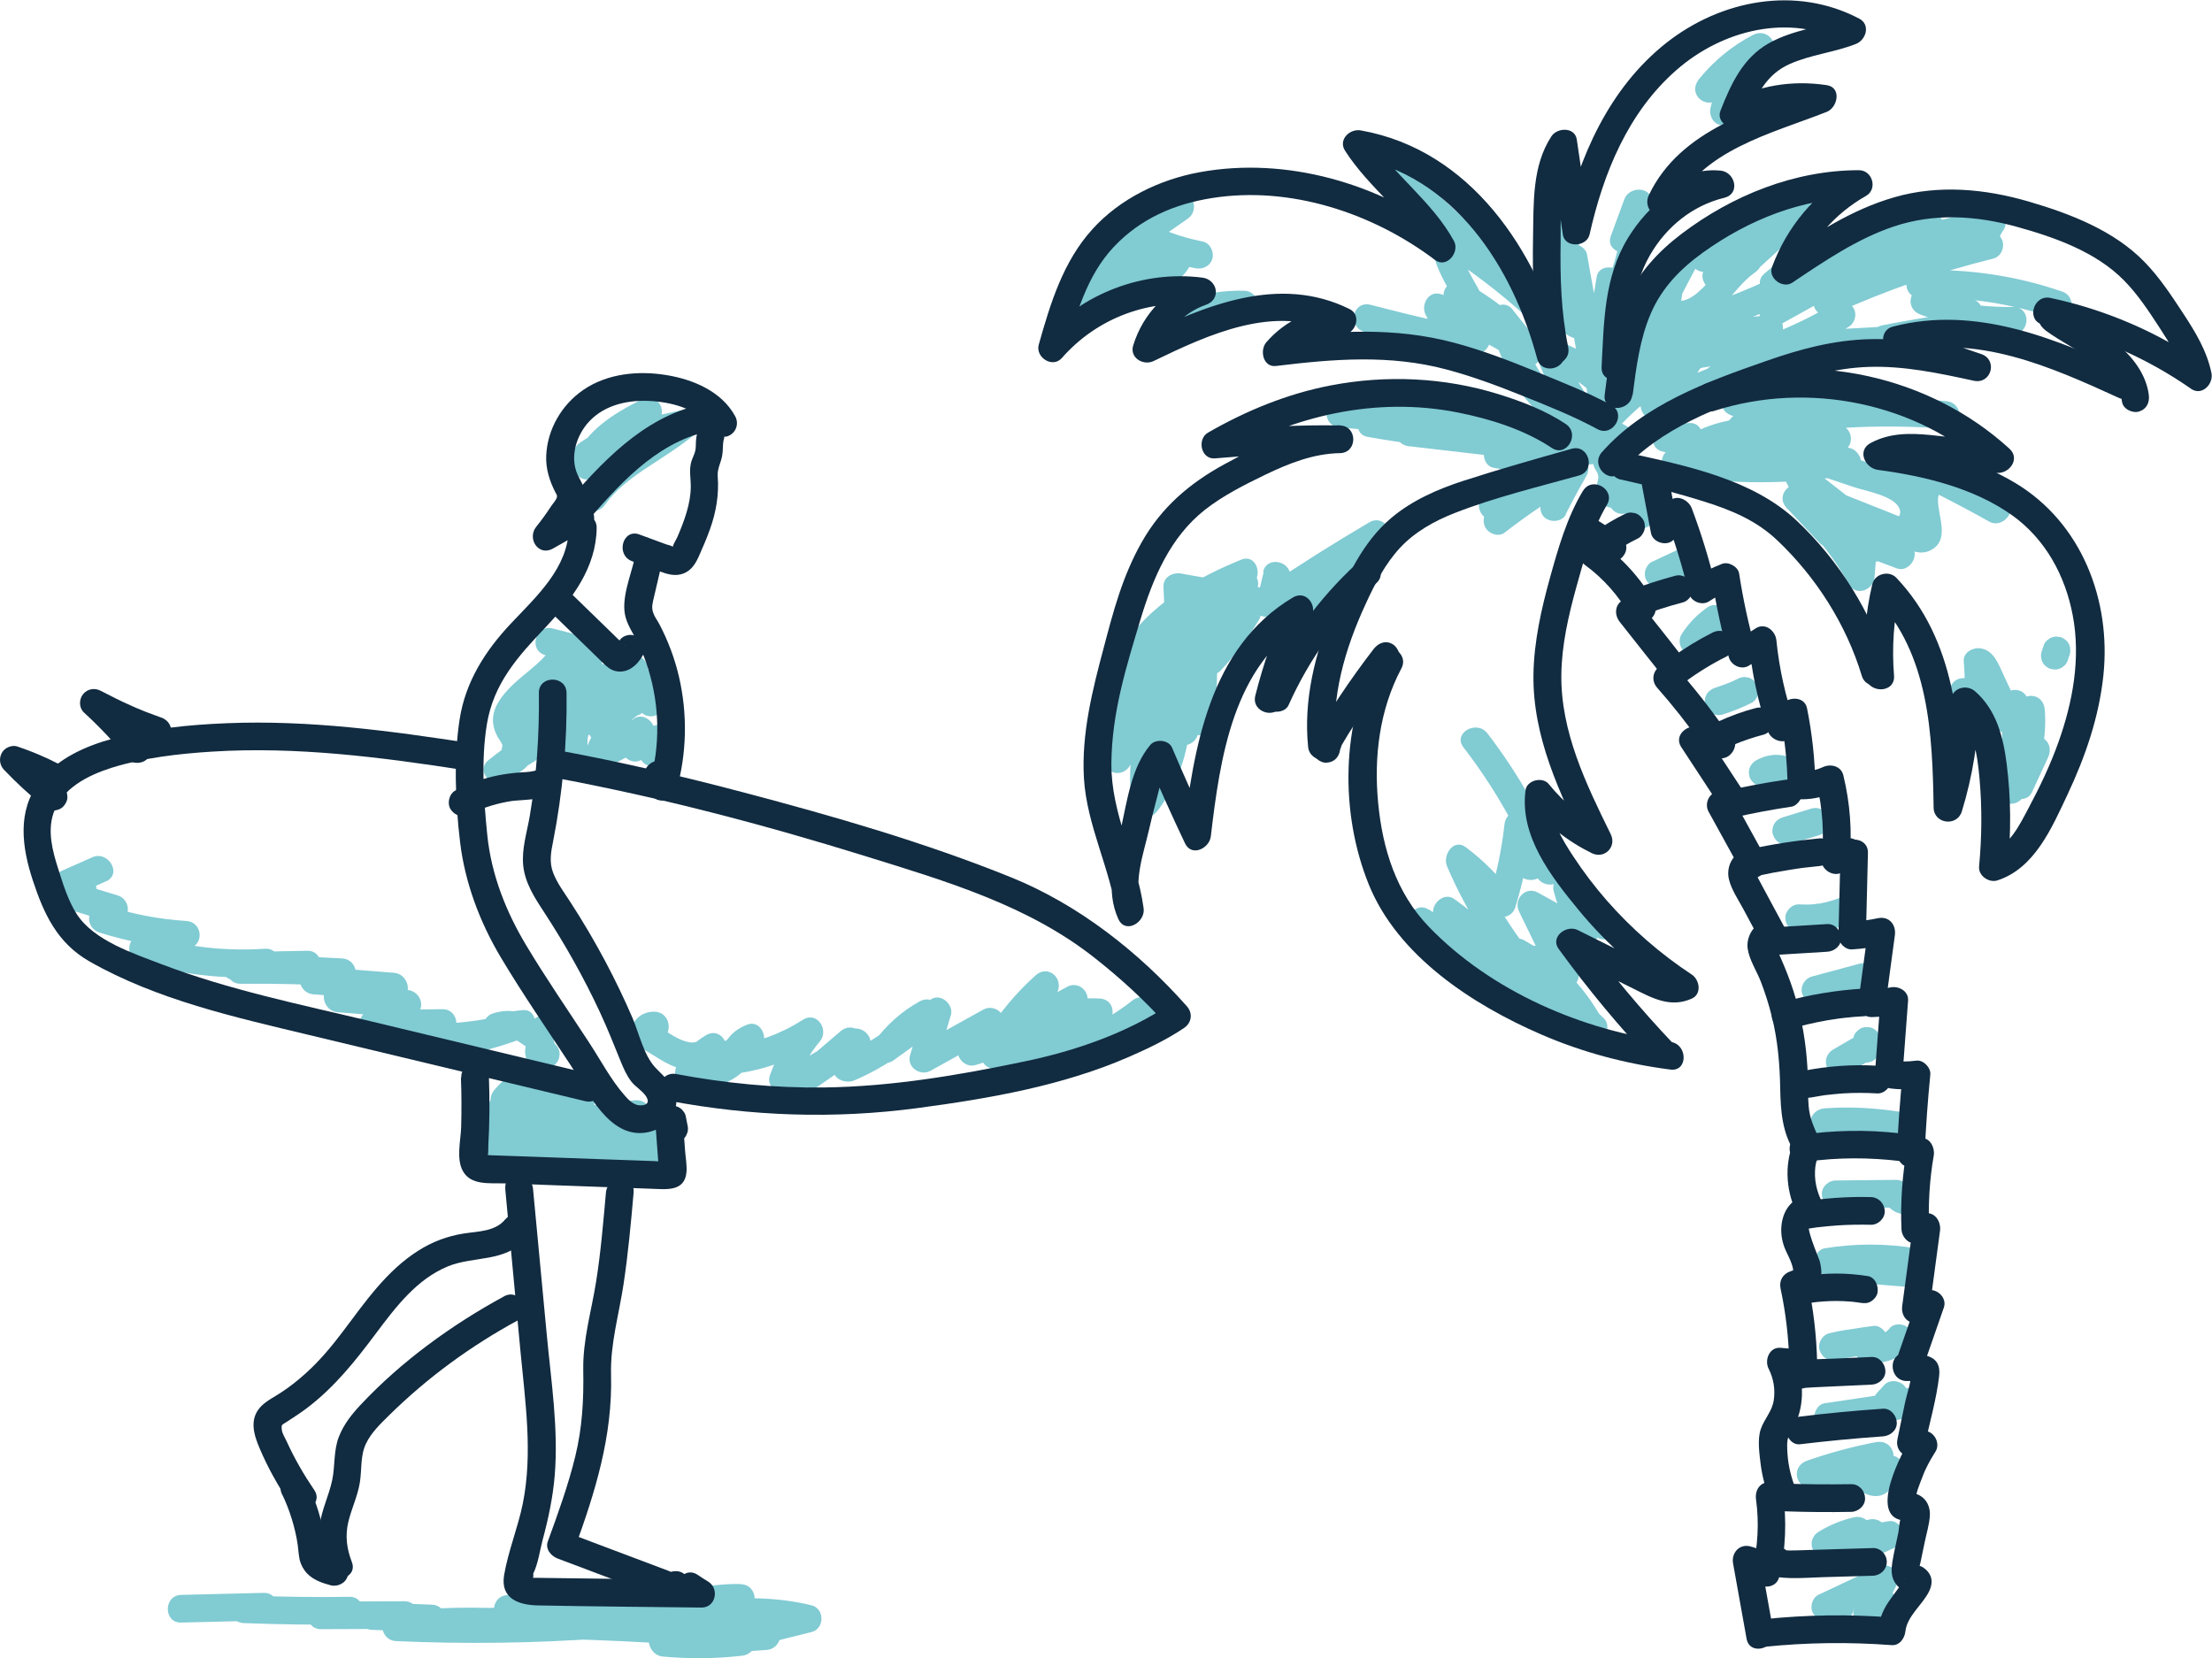 <svg xmlns="http://www.w3.org/2000/svg" viewBox="0 0 207.79 155.77"><g id="Ebene_12" data-name="Ebene 12"><path d="M175.62,149.76s-.08.1-.09.14c.11-.14.14-.17.07-.09-.02.02-.04.04-.06.06-.08.1-.18.18-.27.27-.14.12.01-.04.06-.05-.04,0-.11.07-.14.09-.09.05-.49.23-.15.09l1.47,1.91c.53-1.06,1.07-2.12,1.6-3.18.25-.5.24-1.17-.2-1.58s-1.03-.46-1.58-.2c-1.84.87-3.68,1.74-5.52,2.61l1.31,2.25c.25-.13-.24.08,0,0,.26-.08-.3.04.04,0,.1,0,.06,0-.13-.03.04,0,.08.02.13.03.32.09-.18-.11.04.02.59.34,1.45.15,1.78-.47s.16-1.41-.47-1.78c-.84-.49-1.85-.48-2.7-.03-.6.32-.84,1.21-.47,1.78.41.63,1.12.78,1.78.47,1.84-.87,3.68-1.74,5.52-2.61l-1.78-1.78c-.53,1.06-1.07,2.12-1.6,3.18-.24.48-.23,1.01.1,1.44.29.38.89.65,1.37.47.89-.35,1.61-.9,2.13-1.71.37-.58.14-1.46-.47-1.78-.64-.34-1.39-.15-1.78.47h0Z" style="fill: #81cbd3; stroke-width: 0px;"></path><path d="M174.76,144.4c.05-.17.16-.3.34-.37.12-.16.27-.24.45-.24l.66,2.42c.65-.3,1.29-.6,1.94-.89.5-.23.76-.96.6-1.47s-.68-1.03-1.25-.95c-.82.1-1.57.31-2.3.73l1.96,1.12s-.04-.3,0-.32l-.02.13c.01-.07.03-.14.05-.21.28-.99-.65-1.82-1.6-1.6-1.49.34-2.99.69-4.48,1.03l1,2.38c.24-.15.49-.29.74-.42.09-.05.19-.1.29-.14.05-.03.46-.23.18-.08.45-.24,1.03-.36,1.53-.47.66-.15,1.12-.95.91-1.6-.23-.7-.89-1.07-1.6-.91-1.18.27-2.33.74-3.35,1.38-.55.34-.79,1.02-.53,1.62s.89.9,1.53.75c1.49-.34,2.99-.69,4.48-1.03l-1.6-1.6c-.1.35-.15.72-.12,1.08.04.47.22.88.64,1.12s.91.23,1.31,0c.1-.06.25-.18.36-.19-.15.06-.16.07-.03.01.05-.02.1-.04.15-.05.11-.04.23-.07.35-.1.07-.02.51-.09.16-.04l-.66-2.42c-.65.3-1.29.6-1.94.89-.5.23-.76.96-.6,1.47.18.55.66.95,1.25.95.8.01,1.51-.53,1.72-1.31.17-.66-.22-1.44-.91-1.6s-1.41.2-1.6.91h0Z" style="fill: #81cbd3; stroke-width: 0px;"></path><path d="M175.61,138.16c.27-.2.59-.22.95-.07l.26,2.04c.13-.11.25-.23.39-.33-.17.13.16-.11.2-.14.27-.18.54-.34.83-.48.49-.25.77-.95.6-1.47s-.68-1.03-1.25-.95c-2.5.32-5.01.47-7.52.43l.35,2.55c2.12-.74,4.29-1.33,6.49-1.75.67-.13,1.11-.97.91-1.6-.23-.71-.88-1.05-1.6-.91-2.2.42-4.37,1.01-6.49,1.75-.62.22-1.02.76-.93,1.43s.62,1.12,1.28,1.13c2.52.04,5.03-.11,7.52-.43l-.66-2.42c-.71.36-1.36.82-1.94,1.36s-.5,1.71.26,2.04,1.6.31,2.2-.34c.46-.5.53-1.35,0-1.84-.5-.46-1.35-.54-1.84,0h0Z" style="fill: #81cbd3; stroke-width: 0px;"></path><path d="M177,130.12l-.68.74c-.75.82-.24,2.21.92,2.22.78,0,1.55-.03,2.33-.11l-.35-2.55c-1.22.46-2.51.62-3.79.81-1.35.2-2.69.4-4.04.6-.67.1-1.11.99-.91,1.6.24.74.88,1.02,1.6.91,1.35-.2,2.69-.4,4.04-.6s2.57-.35,3.79-.81c.61-.23,1.02-.75.93-1.43-.08-.58-.63-1.19-1.28-1.13-.77.08-1.55.12-2.33.11l.92,2.22.68-.74c.46-.5.53-1.35,0-1.84-.5-.46-1.35-.54-1.84,0h0Z" style="fill: #81cbd3; stroke-width: 0px;"></path><path d="M177.51,124.79c-.08.09-.18.18-.27.27-.11.09-.1.08.04-.03-.05.04-.1.07-.16.11-.08.05-.16.1-.25.14-.06.03-.11.06-.17.08.17-.07.18-.08.05-.03-.12.03-.24.07-.36.1-.26.07.26,0-.03,0-.13,0-.25.01-.38,0-.06,0-.13,0-.19-.01.19.03.21.03.07,0l.91,1.6c.05-.14.04-.12-.03.04.03-.06.06-.12.09-.17.08-.12.07-.11-.03.03.04-.05.09-.1.13-.14.37-.38.47-.94.27-1.42-.18-.43-.69-.86-1.19-.8-1.4.18-2.78.4-4.16.69l.69,2.51c.47-.12.94-.21,1.42-.29.06,0,.41-.05.13-.02.12-.01.24-.03.36-.04.24-.02.48-.04.72-.06.68-.04,1.33-.57,1.3-1.3-.03-.67-.57-1.34-1.3-1.3-1.12.07-2.24.23-3.33.5-.66.16-1.12.94-.91,1.6.23.71.88,1.06,1.6.91.61-.13,1.23-.24,1.84-.35.3-.05.6-.1.9-.14.16-.02.32-.05.48-.07.08-.01.16-.02.24-.03-.15.02-.14.02.01,0l-.92-2.22c-.39.4-.66.86-.83,1.4-.21.63.24,1.47.91,1.6,1.52.28,3.12-.15,4.17-1.32.46-.5.54-1.35,0-1.84-.5-.46-1.35-.54-1.84,0h0Z" style="fill: #81cbd3; stroke-width: 0px;"></path><path d="M179.13,118.29c-1.91-.15-3.82-.31-5.73-.46l.66,2.42c.11-.07.22-.13.33-.19.25-.14-.1.01.15-.06s.48-.13.72-.18c-.25.05.13-.01.15-.01.13-.01.25-.02.38-.02.26,0,.52,0,.78,0,1.06.03,2.11.16,3.16.06.65-.06,1.19-.45,1.28-1.13.08-.58-.29-1.32-.93-1.43-2.89-.49-5.78-.49-8.68-.02-.67.11-1.11.98-.91,1.6.24.73.88,1.03,1.6.91,1.11-.18,2.41-.28,3.65-.28.62,0,1.23.03,1.85.08.69.06,1.14.11,1.8.22l.35-2.55c-2.36.22-4.83-.58-7,.76-.47.29-.78.92-.6,1.47s.66.91,1.25.95c1.91.15,3.82.31,5.73.46.68.05,1.33-.64,1.3-1.3-.03-.75-.57-1.24-1.3-1.3h0Z" style="fill: #81cbd3; stroke-width: 0px;"></path><path d="M178.92,111.51l.17-.02c-.12,0-.12,0,0,.01.1.02.11.02.04,0-.09-.03-.06-.01.1.05-.15-.06-.02-.02.05.04.09.14.12.17.06.09-.05-.08-.04-.05.04.11-.2-.54-.65-.96-1.25-.95-1.9.02-3.79.04-5.69.06-.68,0-1.33.59-1.3,1.3s.57,1.31,1.3,1.3c1.9-.02,3.79-.04,5.69-.06l-1.25-.95c.42,1.16,1.52,1.8,2.74,1.54.67-.14,1.12-.96.91-1.6-.23-.7-.89-1.06-1.6-.91h0Z" style="fill: #81cbd3; stroke-width: 0px;"></path><path d="M178.43,104.44c-2.33-.36-4.68-.49-7.03-.32-.68.05-1.33.56-1.3,1.3.03.66.57,1.35,1.3,1.3,1.09-.08,2.19-.1,3.29-.06.54.02,1.07.06,1.61.11.26.02.51.05.77.08.05,0,.39.05.17.02.17.02.34.05.51.07.67.1,1.43-.17,1.6-.91.14-.62-.19-1.49-.91-1.6h0Z" style="fill: #81cbd3; stroke-width: 0px;"></path><path d="M174.13,97.43l-.12.64c-.05.26-.1.52-.02.79.07.22.18.42.35.59.34.33.84.46,1.3.33s.84-.51.95-.96c.09-.37.04-.73-.13-1.07-.22-.41-.74-.69-1.2-.68-.3,0-.55.09-.81.23-.38.2-.75.44-1.13.65s-.77.45-1.15.67c-.28.16-.51.46-.6.78s-.05.73.13,1,.45.52.78.6.69.05,1-.13c.39-.23.78-.45,1.18-.68.19-.11.38-.22.57-.33s.39-.24.59-.34l-.31.13s.05-.02.07-.02l-.35.05h.03c-.12-.02-.23-.03-.35-.05h.03c-.1-.04-.21-.08-.31-.12l.03.02-.26-.2.02.02-.33-.57v.02c0-.12-.02-.23-.04-.35v.02c.02-.12.03-.23.05-.35v.02c.04-.1.08-.21.13-.31v.02c.06-.09.13-.18.19-.26,0,.01-.02.02-.03.03l.57-.33h-.02c.23,0,.46,0,.69,0h-.02c.19.11.38.22.57.33h-.02c.11.41.22.83.33,1.25l.14-.74c.06-.35.05-.69-.13-1-.16-.27-.47-.53-.78-.6-.33-.08-.71-.06-1,.13-.27.17-.54.45-.6.78h0Z" style="fill: #81cbd3; stroke-width: 0px;"></path><path d="M174.66,90.54l-4.46,1.2c-.66.18-1.12.93-.91,1.6s.9,1.1,1.6.91l4.46-1.2c.66-.18,1.12-.93.91-1.6s-.9-1.1-1.6-.91h0Z" style="fill: #81cbd3; stroke-width: 0px;"></path><path d="M173.11,84.22c-.1.05-.21.1-.31.14-.27.12.28-.1,0,0-.19.07-.37.14-.57.2-.37.12-.74.22-1.12.29-.1.02-.2.04-.3.05-.04,0-.08.01-.13.02-.1.01-.06,0,.13-.02-.05-.03-.28.03-.34.04-.09,0-.17.01-.26.02-.4.03-.8.02-1.2,0-.68-.04-1.33.63-1.3,1.3.03.74.57,1.26,1.3,1.3,1.87.11,3.73-.3,5.41-1.11.62-.29.83-1.22.47-1.78-.41-.63-1.12-.78-1.78-.47h0Z" style="fill: #81cbd3; stroke-width: 0px;"></path><path d="M170.2,75.95l-2.75.84c-.32.1-.61.31-.78.6s-.23.69-.13,1,.3.62.6.78.66.23,1,.13l2.75-.84c.32-.1.61-.31.78-.6s.23-.69.13-1-.3-.62-.6-.78-.66-.23-1-.13h0Z" style="fill: #81cbd3; stroke-width: 0px;"></path><path d="M167.64,70.99c-.26-.04-.52-.08-.78-.08s-.52.04-.78.09c-.15.03-.3.07-.45.13-.24.09-.48.19-.7.32-.28.17-.51.46-.6.78-.05.17-.06.35-.02.52,0,.17.06.33.15.48.18.28.45.52.78.6s.7.05,1-.13c.1-.06.2-.11.31-.16l-.31.13c.22-.09.44-.15.67-.18l-.35.05c.22-.03.45-.03.67,0l-.35-.05s.04,0,.06,0c.17.05.35.06.52.02.17,0,.33-.06.48-.15.15-.08.27-.19.36-.33.11-.13.19-.27.23-.44.08-.33.06-.71-.13-1l-.2-.26c-.16-.16-.35-.27-.57-.33h0Z" style="fill: #81cbd3; stroke-width: 0px;"></path><path d="M161.8,67.13c.94-.29,1.86-.66,2.74-1.1.28-.14.52-.48.6-.78.09-.31.05-.73-.13-1s-.45-.52-.78-.6l-.35-.05c-.23,0-.45.06-.66.18-.29.14-.58.28-.88.4l.31-.13c-.51.21-1.03.4-1.55.57-.32.1-.61.31-.78.6s-.23.69-.13,1,.3.62.6.78.66.24,1,.13h0Z" style="fill: #81cbd3; stroke-width: 0px;"></path><path d="M160.44,57.02c-.49.35-.96.73-1.37,1.16s-.79.91-1.11,1.41c-.18.27-.22.69-.13,1s.32.63.6.78c.3.16.67.24,1,.13s.58-.3.78-.6c.11-.17.23-.33.35-.5l-.2.26c.41-.53.88-1,1.41-1.41l-.26.2c.08-.07.17-.13.26-.19.15-.08.27-.19.36-.33.11-.13.19-.27.23-.44.09-.31.05-.73-.13-1s-.45-.52-.78-.6-.72-.07-1,.13h0Z" style="fill: #81cbd3; stroke-width: 0px;"></path><path d="M157.38,51.75l-2.22,1.04c-.28.13-.52.49-.6.78-.09.31-.05.73.13,1s.45.52.78.6l.35.05c.23,0,.45-.06.66-.18l2.22-1.04c.28-.13.52-.49.6-.78.09-.31.05-.73-.13-1s-.45-.52-.78-.6l-.35-.05c-.23,0-.45.06-.66.18h0Z" style="fill: #81cbd3; stroke-width: 0px;"></path><path d="M154.31,46.81l-.91.49,1.96,1.12c-.13-.99-.26-1.97-.39-2.96-.07-.53-.27-.97-.8-1.19-.44-.19-1.09-.13-1.42.27-.42.51-.85,1.03-1.27,1.54l2.17.57c-.14-.38-.28-.76-.42-1.14-.11-.31-.29-.62-.6-.78-.29-.15-.69-.26-1-.13-.34.14-.64.28-.9.56-.24.26-.42.58-.51.93l1.91-.78c-.12-.07-.08-.02.13.15.14.1.23.23.27.4-.06-.19.03.31.02.15,0-.23-.04.11-.03.13-.01-.03.03-.15.04-.19.08-.34.15-.68.17-1.04.02-.74-.2-1.53-.62-2.13-.2-.28-.43-.5-.78-.6-.31-.09-.73-.05-1,.13-.55.36-.88,1.18-.47,1.78.09.13.16.28.24.42-.16-.27-.05-.12-.02,0,.02.08.04.16.06.23.06.24,0-.29,0-.03,0,.07,0,.13,0,.2,0,.3.04-.15.01-.03-.02.08-.03.15-.05.23-.22.88-.2,1.95.73,2.43.72.37,1.7.07,1.91-.78.04-.13.01-.09-.07.12.07-.11.04-.08-.09.1.03-.03.06-.07.09-.09-.09.1-.21.17-.34.2l-1.6-.91c.14.38.28.76.42,1.14.16.44.44.78.91.91.41.11.98.01,1.26-.33.42-.51.85-1.03,1.27-1.54l-2.22-.92c.13.99.26,1.97.39,2.96.06.47.21.87.64,1.12.41.24.9.22,1.31,0l.91-.49c.6-.32.84-1.2.47-1.78-.39-.61-1.14-.81-1.78-.47h0Z" style="fill: #81cbd3; stroke-width: 0px;"></path><path d="M151.94,40.25c2.47-2.71,5.49-4.81,8.92-6.11,1.53-.58.95-2.98-.69-2.51-1.92.56-3.86.93-5.85,1.08l.66,2.42c3.54-1.68,7.36-2.66,11.28-2.89l-.35-2.55c-3.34,1.17-6.74,2.18-10.18,3.02-1.63.4-.94,2.88.69,2.51,4.32-.98,8.71-1.47,13.14-1.47l-.66-2.42c-2.59,1.31-5.28,2.33-8.09,3.07l.69,2.51c2.05-.8,4.11-1.61,6.16-2.41l-.69-2.51-11.96,4.82,1.26,2.17c1.43-1.46,2.67-3.07,3.71-4.82.64-1.07-.41-2.06-1.47-1.91-1.83.26-3.65.52-5.48.79l1.47,1.91c1.64-3.69,3.44-7.31,5.38-10.85.59-1.07-.65-2.55-1.78-1.78-.29.2-.59.4-.88.61l1.58,2.04c.87-.85,1.83-1.49,2.94-2l-1.96-1.12c-.05.58-.27,1.06-.65,1.5-.98,1.14.23,2.68,1.58,2.04,2.6-1.23,5.2-2.47,7.81-3.7l-1.58-2.04-6.62,5.44c-1.13.93.37,2.89,1.58,2.04,3.22-2.25,6.31-4.7,9.24-7.32l-1.84-1.84c-2.63,2.4-5.27,4.79-7.9,7.19l1.84,1.84c.5-.58,1.01-1.04,1.67-1.44l-1.31-2.25c-1.47,1.04-2.38,2.49-3.64,3.73-.53.53-1.21,1.11-1.98,1.22-.37.05-.69-.2-.58.15-.11-.34.43-.96.61-1.21l-2.38-1c-.36,1.57-1.7,4.51.11,5.65.79.5,1.77.28,2.61.07,1.1-.28,2.18-.62,3.25-.99,4.47-1.55,8.69-3.72,12.89-5.88l-1.78-1.78c-.74,1.06-1.61,1.99-2.57,2.84l1.84,1.84c.51-.51,1.02-1.03,1.53-1.54,1.06-1.06-.28-2.73-1.58-2.04-2.13,1.14-4.16,2.44-6.08,3.91-1.29.99-.2,3.08,1.31,2.25,4.93-2.74,9.86-5.48,14.79-8.23,1.47-.82.17-3-1.31-2.25-4.57,2.34-9.38,4.12-14.36,5.35l1.26,2.17c2.91-2.49,6.36-4.18,10.1-5.04l-1.65-1.25-.06,2.15c-.02.83.85,1.5,1.65,1.25,3.23-.99,6.51-1.81,9.83-2.46l-1.47-1.91c-.75,1.15-1.1,2.63,0,3.68l.57-2.17c-5.34,1.32-10.53,3.15-15.53,5.44-.75.34-.83,1.51-.26,2.04l1.33,1.24.26-2.04c-1.83,1.09-3.72,2.04-5.71,2.81-1.26.49-1.24,2.64.35,2.55l14.5-.8v-2.6c-1.44.13-2.87.15-4.32.08l.35,2.55c3.85-.77,7.72-1.32,11.63-1.65,1.64-.14,1.7-2.61,0-2.6s-3.43-.11-5.13-.41v2.51l1.3-.29c1.2-.27,1.28-2.3,0-2.51-1.43-.23-2.81-.58-4.16-1.07l.78,1.91c.23-.44.46-.88.69-1.32.39-.74.06-1.68-.78-1.91l-1.1-.3-.35,2.55c4.33-.14,8.56.5,12.66,1.9,1.59.55,2.27-1.97.69-2.51-4.29-1.48-8.81-2.15-13.35-2-1.44.05-1.79,2.16-.35,2.55l1.1.3-.78-1.91c-.23.44-.46.88-.69,1.32-.41.79-.03,1.62.78,1.91,1.36.49,2.74.84,4.16,1.07v-2.51l-1.3.29c-1.21.27-1.27,2.29,0,2.51,1.93.34,3.87.51,5.83.5v-2.6c-4.14.36-8.25.94-12.32,1.75-1.5.3-1.06,2.48.35,2.55s2.88.05,4.32-.08c1.64-.14,1.69-2.69,0-2.6l-14.5.8.35,2.55c2.2-.85,4.31-1.86,6.33-3.07.7-.42.89-1.46.26-2.04l-1.33-1.24-.26,2.04c4.8-2.19,9.79-3.91,14.91-5.18.94-.23,1.27-1.51.57-2.17.02.31.05.31.1,0,.09-.18.19-.36.31-.52.66-1.02-.43-2.11-1.47-1.91-3.32.65-6.6,1.47-9.83,2.46l1.65,1.25.06-2.15c.02-.88-.85-1.44-1.65-1.25-4.18.96-7.99,2.92-11.24,5.71-1.03.88.08,2.46,1.26,2.17,5.2-1.28,10.22-3.17,14.98-5.61l-1.31-2.25-14.79,8.23,1.31,2.25c1.92-1.47,3.95-2.77,6.08-3.91l-1.58-2.04c-.51.51-1.02,1.03-1.53,1.54-1.19,1.2.59,2.94,1.84,1.84,1.13-1.01,2.11-2.13,2.98-3.37.8-1.14-.72-2.33-1.78-1.78-3.19,1.65-6.39,3.31-9.73,4.66-1.61.65-3.24,1.23-4.91,1.71-.29.08-1.07.18-1.31.35l-.27.04c.39.61.58.61.58,0,.39-.6.45-1.98.6-2.67.34-1.48-1.53-2.2-2.38-1-.7.99-1.25,2.25-.77,3.45.51,1.26,1.88,1.65,3.14,1.52,3.29-.35,4.37-3.6,6.77-5.29,1.35-.95.15-3.12-1.31-2.25-.84.5-1.56,1.1-2.19,1.84-1.08,1.27.59,2.98,1.84,1.84,2.63-2.4,5.27-4.79,7.9-7.19,1.24-1.13-.6-2.95-1.84-1.84-2.77,2.48-5.67,4.79-8.71,6.92l1.58,2.04,6.62-5.44c1.21-1-.33-2.63-1.58-2.04-2.6,1.23-5.2,2.47-7.81,3.7l1.58,2.04c.86-.99,1.29-2.03,1.41-3.34.1-1.08-1.15-1.49-1.96-1.12-1.3.59-2.45,1.4-3.47,2.4s.33,2.9,1.58,2.04c.29-.2.59-.4.88-.61l-1.78-1.78c-1.94,3.54-3.74,7.16-5.38,10.85-.49,1.1.31,2.08,1.47,1.91,1.83-.26,3.65-.52,5.48-.79l-1.47-1.91c-.93,1.57-2.02,2.99-3.3,4.3-.84.86,0,2.68,1.26,2.17l11.96-4.82c1.53-.62.88-3.12-.69-2.51-2.05.8-4.11,1.61-6.16,2.41-1.52.6-.96,2.95.69,2.51,3.02-.8,5.93-1.92,8.71-3.34,1.18-.6.59-2.42-.66-2.42-4.66,0-9.29.53-13.83,1.56l.69,2.51c3.44-.84,6.83-1.85,10.18-3.02,1.3-.46,1.2-2.65-.35-2.55-4.39.27-8.61,1.36-12.59,3.25-1.15.55-.61,2.52.66,2.42,2.22-.17,4.4-.55,6.54-1.18l-.69-2.51c-3.86,1.46-7.29,3.73-10.07,6.78-1.13,1.23.71,3.08,1.84,1.84h0Z" style="fill: #81cbd3; stroke-width: 0px;"></path><path d="M158.72,39.74l-2.16.14c-1.38.09-1.86,2.23-.35,2.55,5.73,1.22,11.57,1.73,17.4,2.21l-.35-2.55c-5.11.84-10.35.86-15.47.05l.57,2.17c1.69-1.54,3.8-2.36,6.08-2.41l-.35-2.55.74.49-.91,1.6c6.23-1.29,12.59-1.66,18.93-1.15,1.67.14,1.65-2.44,0-2.6-3.28-.31-6.56-.63-9.83-.94v2.6c.48-.01.83.04,1.29.2l.35-2.55c-1.98-.18-3.91-.57-5.81-1.13l-.35,2.55h1.6c-.12-.85-.23-1.7-.35-2.55-2.25.32-4.51.52-6.78.6-1.5.06-1.72,2.07-.35,2.55,3.22,1.14,6.44,2.28,9.66,3.42l.35-2.55c-3.13.08-6.25-.08-9.35-.53-1.62-.24-2.32,1.96-.69,2.51,3.86,1.3,7.73,2.6,11.59,3.9,1.06.36,3.68.78,4.23,1.96.3.64-.21,1.11-.68,1.5-.16.13-1.52,1.2-1.74,1.01-.88-.76-2.13-.23-2.22.92-.08,1.02-.16,2.04-.24,3.06l2.42-.66c-1.62-2.92-3.74-5.52-6.28-7.69-1.26-1.08-3,.6-1.84,1.84l3.06,3.26c1.04,1.11,2.72-.3,2.04-1.58l-2.86-5.4-2.04,1.58,9.62,7.5,1.26-2.17c-3.14-1.14-6.62-2.42-8.58-5.31l-1.47,1.91c2.16.86,4.32,1.72,6.48,2.57l3.24,1.29c.89.35,1.8.81,2.74.35,1.93-.95.69-3.25.73-4.78.04-1.34,1.11-.44,1.82-.01.95.57,1.87,1.2,2.74,1.88l1.58-2.04c-3.41-1.91-6.91-3.66-10.48-5.23-1.54-.68-2.66,1.24-1.31,2.25.75.56,1.5,1.12,2.25,1.67v-2.25c-.48.33-.86.46-1.45.44-1.67-.06-1.67,2.54,0,2.6,1.01.03,1.93-.22,2.76-.79s.81-1.65,0-2.25c-.75-.56-1.5-1.12-2.25-1.67l-1.31,2.25c3.58,1.57,7.08,3.32,10.48,5.23,1.23.69,2.77-1.1,1.58-2.04-1.58-1.25-3.67-3.09-5.73-3.39-1.89-.28-3.16,1.27-3.27,3.04-.02.32.37,3.13.37,3.13.53-.41.5-.65-.1-.71l-.93-.37-1.85-.74c-2.47-.98-4.94-1.96-7.41-2.94-1.05-.42-2.08,1.01-1.47,1.91,2.38,3.51,6.29,5.1,10.13,6.5,1.18.43,2.29-1.38,1.26-2.17l-9.62-7.5c-1.12-.87-2.78.19-2.04,1.58l2.86,5.4,2.04-1.58-3.06-3.26-1.84,1.84c2.39,2.04,4.35,4.42,5.87,7.17.67,1.2,2.33.56,2.42-.66.08-1.02.16-2.04.24-3.06l-2.22.92c1.79,1.55,4.06.24,5.56-1.13,1.7-1.55,1.91-3.94.12-5.51-.81-.71-1.82-1.12-2.82-1.47-1.49-.52-3-1.01-4.49-1.51-3.07-1.03-6.15-2.07-9.22-3.1l-.69,2.51c3.33.48,6.67.71,10.04.62,1.51-.04,1.71-2.07.35-2.55-3.22-1.14-6.44-2.28-9.66-3.42l-.35,2.55c2.5-.1,4.99-.34,7.47-.7,1.48-.21,1.08-2.55-.35-2.55h-1.6c-1.48,0-1.75,2.14-.35,2.55,2.13.63,4.29,1.02,6.5,1.22,1.53.14,1.66-2.1.35-2.55-.65-.22-1.29-.31-1.98-.29-1.7.05-1.64,2.44,0,2.6,3.28.31,6.56.63,9.83.94v-2.6c-6.57-.53-13.17-.1-19.62,1.24-.65.13-1.14.97-.91,1.6.4,1.07,1.31,1.69,2.46,1.33,1.36-.43,1.17-2.59-.35-2.55-2.98.06-5.72,1.17-7.92,3.17-.67.61-.39,2.02.57,2.17,5.61.89,11.25.87,16.85-.05,1.54-.25,1.02-2.44-.35-2.55-5.6-.46-11.2-.94-16.71-2.12l-.35,2.55,2.16-.14c1.66-.11,1.67-2.71,0-2.6h0Z" style="fill: #81cbd3; stroke-width: 0px;"></path><path d="M183.31,65.69l1.14,2.43c.45.97,2.2.77,2.38-.31.3-1.86.4-3.72.23-5.6l-1.65,1.25c-.14-.03-.1-.23-.05.05.04.18.19.39.27.56.22.46.43.93.65,1.39.45.96.9,1.92,1.35,2.88.4.85,1.85.85,2.25,0,.29-.61.52-1.22.65-1.88l-2.55-.35c.19,2.59.11,5.2-.32,7.76-.11.69.18,1.4.91,1.6.66.18,1.43-.22,1.6-.91l1.86-7.55-2.55-.35c.2,2.31-.38,4.53-.97,6.74-.37,1.37,1.74,2.38,2.38,1l1.51-3.26c.29-.64.18-1.4-.47-1.78-.56-.33-1.48-.17-1.78.47l-1.51,3.26,2.38,1c.65-2.42,1.28-4.91,1.06-7.43-.05-.64-.45-1.2-1.13-1.28-.62-.07-1.27.29-1.43.93l-1.86,7.55,2.51.69c.46-2.8.62-5.62.41-8.45-.05-.64-.46-1.2-1.13-1.28-.6-.07-1.3.29-1.43.93-.09.43-.2.86-.38,1.25h2.25c-.55-1.17-1.1-2.35-1.65-3.52-.46-.98-.9-2.33-2.12-2.56-.75-.14-1.73.34-1.65,1.25.15,1.64.12,3.29-.14,4.91l2.38-.31-1.14-2.43c-.3-.64-1.21-.8-1.78-.47-.65.38-.76,1.14-.47,1.78h0Z" style="fill: #81cbd3; stroke-width: 0px;"></path><path d="M191.94,60.75l-.17.51c-.05.17-.06.35-.02.52,0,.17.06.33.15.48.08.15.19.27.33.36.13.11.27.19.44.23l.35.05c.23,0,.45-.06.66-.18l.26-.2c.16-.16.27-.35.33-.57l.17-.51c.05-.17.06-.35.02-.52,0-.17-.06-.33-.15-.48-.08-.15-.19-.27-.33-.36-.13-.11-.27-.19-.44-.23l-.35-.05c-.23,0-.45.06-.66.18l-.26.2c-.16.16-.27.35-.33.57h0Z" style="fill: #81cbd3; stroke-width: 0px;"></path><path d="M147.59,86.58l2.37,1.46c1.2.74,2.29-.67,1.78-1.78-.8-1.74-2.15-3.12-3.87-3.98-.99-.49-2.23.32-1.91,1.47.44,1.6,1.02,3.14,1.71,4.65l1.78-1.78c-1.66-.92-3.31-1.84-4.97-2.76-1.19-.66-2.34.63-1.78,1.78,1.07,2.19,2.13,4.38,3.2,6.57l1.47-1.91c-1.49-.47-2.87-1.13-4.19-1.96l-1.31,2.25c2.94,1.66,5.21,4.1,6.7,7.13l2.25-1.31c-1.57-2.74-3.57-5.19-5.94-7.26-1.04-.91-2.96.31-2.04,1.58,1.76,2.43,3.73,4.68,5.92,6.73l1.58-2.04c-5.38-3.32-10.76-6.65-16.13-9.97-1.44-.89-2.68,1.31-1.31,2.25,2.69,1.84,5.5,3.49,8.41,4.95,1.05.53,2.6-.64,1.78-1.78-1.8-2.51-3.96-4.64-6.49-6.42-1.2-.84-2.73,1.11-1.58,2.04,2.9,2.34,5.79,4.67,8.69,7.01,1.28,1.04,2.98-.57,1.84-1.84-3.1-3.43-5.56-7.33-7.37-11.57l-1.78,1.78c1.37,1.03,2.57,2.28,3.57,3.66.64.89,2.03.82,2.38-.31.78-2.54,1.29-5.13,1.58-7.77l-2.55.35c.38,1.32.76,2.64,1.13,3.97s2.66,1.16,2.55-.35c-.1-1.4-.43-2.67-.98-3.96l-2.25,1.31c.88,1.26,1.76,2.51,2.64,3.77.78,1.11,2.96.47,2.38-1-1.79-4.54-4.15-8.78-7.13-12.65-1.01-1.31-3.27-.01-2.25,1.31,2.83,3.68,5.16,7.71,6.87,12.02l2.38-1c-.88-1.26-1.76-2.51-2.64-3.77-.98-1.4-2.9-.21-2.25,1.31.36.84.56,1.73.63,2.64l2.55-.35c-.38-1.32-.76-2.64-1.13-3.97-.43-1.49-2.4-1.05-2.55.35-.26,2.41-.77,4.76-1.49,7.08l2.38-.31c-1.28-1.78-2.76-3.28-4.51-4.6-1.18-.89-2.22.76-1.78,1.78,1.9,4.45,4.54,8.51,7.78,12.1l1.84-1.84c-2.9-2.34-5.79-4.67-8.69-7.01l-1.58,2.04c2.15,1.5,4.03,3.35,5.56,5.49l1.78-1.78c-2.91-1.46-5.71-3.12-8.41-4.95l-1.31,2.25c5.38,3.32,10.76,6.65,16.13,9.97,1.25.77,2.66-1.03,1.58-2.04-2.03-1.89-3.88-3.96-5.52-6.21l-2.04,1.58c2.22,1.94,4.07,4.18,5.54,6.74.84,1.47,2.98.18,2.25-1.31-1.67-3.4-4.33-6.2-7.63-8.06-1.46-.83-2.73,1.35-1.31,2.25,1.51.95,3.11,1.68,4.81,2.22,1.16.37,1.94-.95,1.47-1.91-1.07-2.19-2.13-4.38-3.2-6.57l-1.78,1.78c1.66.92,3.31,1.84,4.97,2.76,1.21.67,2.3-.64,1.78-1.78-.6-1.3-1.07-2.64-1.45-4.02l-1.91,1.47c1.37.68,2.3,1.66,2.94,3.04l1.78-1.78-2.37-1.46c-1.43-.88-2.74,1.37-1.31,2.25h0Z" style="fill: #81cbd3; stroke-width: 0px;"></path><path d="M108.74,62.84c-2.07,3.88-2.96,8.3-2.43,12.68.16,1.32,1.61,1.71,2.42.66,2.74-3.57,3.67-8.22,2.71-12.59-.36-1.63-2.86-.94-2.51.69s.7,3.21,1.05,4.82c.29,1.33,2.13,1.14,2.51,0,.52-1.56,1.04-3.12,1.56-4.68l-2.55-.35c.08,1.24.05,2.47-.09,3.7-.08.7.65,1.29,1.3,1.3.78,0,1.21-.61,1.3-1.3.27-2.05.37-4.11.3-6.18-.04-1.02-1.47-1.85-2.22-.92-1.66,2.05-3.17,4.19-4.52,6.46l2.38,1c.6-3.24.64-6.46.15-9.71-.17-1.1-1.91-1.26-2.38-.31-2.07,4.19-3.39,8.62-3.99,13.25l2.55-.35c-1.15-3.34-.17-6.99,1.97-9.73,2.28-2.92,5.66-4.81,9.03-6.19,1.53-.63.86-3.14-.69-2.51-4.03,1.65-7.93,3.84-10.59,7.39-2.48,3.3-3.59,7.76-2.22,11.73.5,1.46,2.37,1.08,2.55-.35.53-4.15,1.78-8.19,3.63-11.93l-2.38-.31c.42,2.76.36,5.58-.15,8.33-.26,1.4,1.58,2.33,2.38,1,1.24-2.07,2.6-4.05,4.12-5.93l-2.22-.92c.07,2.07-.03,4.13-.3,6.18h2.6c.14-1.24.17-2.46.09-3.7-.1-1.46-2.08-1.77-2.55-.35-.52,1.56-1.04,3.12-1.56,4.68h2.51c-.35-1.61-.7-3.21-1.05-4.82l-2.51.69c.82,3.74-.14,7.57-2.45,10.59l2.42.66c-.48-3.94.2-7.86,2.07-11.36.79-1.48-1.46-2.79-2.25-1.31h0Z" style="fill: #81cbd3; stroke-width: 0px;"></path><path d="M118.71,53.72l-.58,2.42c-.25,1.03.92,2.13,1.91,1.47,3.26-2.2,6.58-4.3,9.96-6.29l-1.58-2.04-3.46,3.79-1.73,1.9c-.19.21-.51.75-.79.86-.38.15-.98-.09-1.37-.16-3.38-.6-6.75-1.19-10.13-1.79-.78-.14-1.69.34-1.65,1.25.06,1.34.13,2.69.19,4.03s-.1,2.71,1.47,3.03c1.19.24,2.33-.62,3.29-1.2,1.21-.73,2.4-1.5,3.57-2.29l-1.78-1.78c-.92,1.51-1.96,2.9-3.17,4.19l2.04,1.58c.67-1.23,1.25-2.5,1.78-3.8s-1.33-2.16-2.17-1.26l-1.45,1.53,2.04,1.58c1.32-1.71,1.93-3.87,1.74-6.01-.1-1.13-1.34-1.7-2.22-.92-1.14,1.01-2.08,2.21-2.79,3.56-.56,1.06.65,2.58,1.78,1.78,1.48-1.04,2.87-2.17,4.18-3.41l-2.04-1.58c-2.29,3.6-5.26,6.69-8.78,9.11-1.37.94-.07,3.19,1.31,2.25,3.89-2.67,7.18-6.05,9.71-10.04.81-1.27-.99-2.57-2.04-1.58-1.15,1.09-2.36,2.09-3.66,3l1.78,1.78c.62-1.17,1.39-2.16,2.38-3.04l-2.22-.92c.16,1.76-.3,3.3-1.38,4.7-.91,1.18,1.04,2.63,2.04,1.58l1.45-1.53-2.17-1.26c-.44,1.09-.95,2.15-1.52,3.18-.69,1.26,1.01,2.69,2.04,1.58,1.35-1.45,2.54-3.03,3.57-4.72.65-1.08-.68-2.52-1.78-1.78-.89.6-1.8,1.19-2.71,1.76-.46.28-.92.56-1.38.84-.23.14-.46.27-.7.41-.35.09-.41.15-.2.18l.64,1.12c-.09-1.88-.18-3.76-.27-5.65l-1.65,1.25c1.93.34,3.86.68,5.79,1.02s3.94.82,5.91,1.03,2.96-1.47,4.12-2.74l4.18-4.58c.97-1.07-.26-2.82-1.58-2.04-3.39,1.99-6.71,4.09-9.96,6.29l1.91,1.47.58-2.42c.39-1.63-2.12-2.32-2.51-.69h0Z" style="fill: #81cbd3; stroke-width: 0px;"></path><path d="M144.51,42.75c-1.08-.66-2.25-1.1-3.5-1.29l.57,2.17c.36-.33.73-.66,1.09-.99.92-.83.1-2.1-.92-2.22-3.14-.36-6.28-.73-9.42-1.09v2.6c2.06-.08,4.1.04,6.13.4l.35-2.55c-3.24-.26-6.46-.67-9.66-1.23l-.35,2.55c2.18-.04,4.36-.08,6.54-.12,1.7-.03,1.65-2.46,0-2.6-3.16-.27-6.33-.54-9.49-.81v2.6c2.29-.23,4.58-.46,6.87-.68,1.67-.17,1.68-2.44,0-2.6-1.39-.13-2.76.12-4.11.4s-1.12,2.69.35,2.55c3.09-.29,6.17.08,9.09,1.18s5.33,3.29,8.59,2.73c.64-.11,1.15-.99.91-1.6-.08-.2-.16-.41-.24-.61-.61-1.54-3.12-.87-2.51.69.08.2.16.41.24.61l.91-1.6c-1.47.25-2.91-.68-4.15-1.34s-2.65-1.3-4.06-1.74c-2.82-.89-5.83-1.2-8.77-.92l.35,2.55c1.14-.24,2.25-.42,3.42-.31v-2.6c-2.29.23-4.58.46-6.87.68-1.66.17-1.68,2.46,0,2.6,3.16.27,6.33.54,9.49.81v-2.6c-2.18.04-4.36.08-6.54.12-1.41.03-1.84,2.29-.35,2.55,3.43.61,6.88,1.05,10.35,1.33,1.45.11,1.79-2.3.35-2.55-2.26-.4-4.53-.58-6.82-.5-1.71.06-1.63,2.41,0,2.6,3.14.36,6.28.73,9.42,1.09l-.92-2.22c-.36.33-.73.66-1.09.99-.68.61-.39,2.02.57,2.17,1.04.16,1.98.48,2.88,1.03,1.43.87,2.74-1.38,1.31-2.25h0Z" style="fill: #81cbd3; stroke-width: 0px;"></path><path d="M148.56,29.89c.01,2.34.21,4.65.53,6.97.18,1.26,2.3,1.23,2.51,0,.59-3.46.91-6.95.93-10.46.01-1.42-2.32-1.83-2.55-.35l-1.43,8.92h2.51l-1.98-11.07c-.1-.55-.72-.95-1.25-.95-.61,0-1.04.42-1.25.95-.41,1.02-.72,2.07-.94,3.14l2.55.35.2-6.25c.02-.71-.61-1.29-1.3-1.3-.78,0-1.21.61-1.3,1.3-.33,2.5-.29,5.01.09,7.5.15.97.35,1.98,1.12,2.65.9.78,2.16.66,3.12.04,3.99-2.56,4.61-8,5.02-12.27.15-1.55-2.08-1.63-2.55-.35-.42,1.15-.85,2.3-1.27,3.45-.58,1.57,1.93,2.25,2.51.69.42-1.15.85-2.3,1.27-3.45l-2.55-.35c-.31,3.21-.64,6.88-2.98,9.35-.24.25-.49.46-.75.68-.07.06-.37.13-.21.19.13.04.06.03.03-.11-.16-.83-.31-1.65-.39-2.5-.15-1.85-.09-3.7.15-5.54h-2.6l-.2,6.25c-.05,1.44,2.26,1.8,2.55.35.22-1.08.53-2.12.94-3.14h-2.51l1.98,11.07c.22,1.23,2.31,1.25,2.51,0l1.43-8.92-2.55-.35c-.02,3.28-.29,6.54-.84,9.77h2.51c-.29-2.08-.42-4.18-.44-6.27-.01-1.67-2.61-1.68-2.6,0h0Z" style="fill: #81cbd3; stroke-width: 0px;"></path><path d="M148.82,35.21h-.09c.72-.18,1.45-.37,2.17-.56-1.49-1.24-3.1-2.15-4.95-2.74-.9-.29-1.93.67-1.6,1.6,1.16,3.25,2.99,6.14,5.48,8.53l.92-2.22c-.54-.06-1.05-.21-1.54-.45l-.31,2.38c1.18-.2,2.34.19,3.22.98l.57-2.17c-1.84.45-3.7.61-5.59.45-.55-.05-1.69-.02-1.58-.46.07-.26.47-.46.67-.58.16-.09.32-.18.49-.26.55-.14.71-.57.51-1.28l1.26-.33c-3.58-1.13-5.03-5.22-6.05-8.47l-2.17,1.26c.84,1.05,1.67,2.09,2.51,3.14l1.84-1.84c-1.95-2.32-4.32-4.23-7-5.66-1.26-.67-2.69,1-1.58,2.04,2.13,2.01,4.4,3.85,6.79,5.55l1.31-2.25c-2.71-1.79-5.64-3.2-8.72-4.23-1.16-.39-1.93.96-1.47,1.91.67,1.36,1.49,2.58,2.45,3.74l1.26-2.17c-3.03-.54-5.98-1.36-8.86-2.47l-.69,2.51c2.35.62,4.71,1.19,7.09,1.7,1.66.36,4.4,1.39,4.9-1.03.73-3.55-3.05-6.05-2.93-9.44l-1.96,1.12c2.98,1.87,5.75,3.99,8.34,6.36,1.23,1.13,3.03-.65,1.84-1.84-4.48-4.46-9.09-8.78-13.85-12.94-1.25-1.1-3.1.73-1.84,1.84,4.76,4.16,9.37,8.48,13.85,12.94l1.84-1.84c-2.74-2.52-5.71-4.79-8.87-6.77-.86-.54-1.92.17-1.96,1.12-.1,2.94,2.03,4.94,2.81,7.6.09.3.09.64.18.93.01.16.01.33,0,.49.41-.47.41-.7,0-.71-.29-.22-1.06-.22-1.43-.3-.48-.1-.95-.21-1.42-.31-1.98-.44-3.94-.93-5.9-1.44-1.65-.43-2.22,1.92-.69,2.51,2.87,1.11,5.83,1.93,8.86,2.47,1.31.23,2.11-1.15,1.26-2.17s-1.48-2.07-2.04-3.22l-1.47,1.91c2.88.96,5.57,2.3,8.1,3.97,1.41.93,2.66-1.29,1.31-2.25-2.21-1.57-4.29-3.29-6.27-5.14l-1.58,2.04c2.5,1.33,4.65,3.08,6.47,5.25,1.09,1.29,2.87-.55,1.84-1.84-.84-1.05-1.67-2.09-2.51-3.14s-2.54.09-2.17,1.26c1.32,4.21,3.31,8.84,7.87,10.28.44.14.94-.02,1.26-.33,1.35-1.31.21-3.45-1.57-3.46s-4.05,1.48-4.48,3.21c-1.27,5.01,7.92,3.66,10.4,3.05.92-.23,1.3-1.52.57-2.17-1.62-1.47-3.6-2-5.75-1.65-1.08.18-1.28,1.91-.31,2.38s1.83.7,2.86.8c1.15.12,1.68-1.49.92-2.22-2.16-2.08-3.8-4.56-4.81-7.39l-1.6,1.6c1.4.45,2.67,1.13,3.8,2.07.76.64,1.85.4,2.17-.57.25-.75.13-1.31-.17-2.02-.65-1.54-2.89-.21-2.25,1.31h0Z" style="fill: #81cbd3; stroke-width: 0px;"></path><path d="M102.93,28.15c1.66-2.21,4.77-3.17,7.36-2.5l-.78-1.91c-.4.77-1.33,1.07-2.15,1.35-1.15.39-2.33.67-3.54.84l1.47,1.91c.76-1.66,1.62-3.26,2.59-4.8.78-1.23-1.08-2.72-2.04-1.58-.52.61-1.08,1.08-1.79,1.45l1.78,1.78c1.01-1.57,2.18-3,3.5-4.32l-2.17-1.26c-.17,1.04.4,2.01,1.52,2.12.85.08,1.77-.31,2.58-.53l-1-2.38c-1.4.98-4.35,2.41-3.11,4.57.46.81,1.34,1.17,2.18,1.48.96.36,1.95.63,2.96.83.69.14,1.4-.2,1.6-.91.18-.64-.22-1.46-.91-1.6s-1.34-.3-1.99-.5c-.33-.1-.65-.21-.97-.33-.3-.11-.34-.13-.6-.27.11.06-.09-.03-.07-.06.05-.1.12.67.07.55,0-.01.21-.17.3-.24.62-.43,1.23-.86,1.85-1.29,1.17-.81.49-2.78-1-2.38-.33.09-.67.18-1,.27-.13.04-.27.07-.4.11-.09.03-.18.05-.28.07-.4.08-.14.28.76.58v.69l.02-.12c.09-.58-.06-1.16-.6-1.47-.5-.29-1.17-.2-1.58.2-1.47,1.47-2.78,3.1-3.91,4.84-.74,1.14.69,2.36,1.78,1.78.88-.47,1.67-1.1,2.32-1.86l-2.04-1.58c-.97,1.54-1.84,3.14-2.59,4.8-.5,1.09.32,2.08,1.47,1.91,1.4-.2,2.77-.54,4.09-1.04,1.25-.47,2.5-1.11,3.15-2.35.38-.73.07-1.69-.78-1.91-3.86-.98-7.92.55-10.3,3.7-.42.56-.09,1.45.47,1.78.67.39,1.36.1,1.78-.47h0Z" style="fill: #81cbd3; stroke-width: 0px;"></path><path d="M110.84,27.66c.01.13.02.26.01.4,0,.06,0,.12-.01.18,0,.16.07-.32,0-.04-.03.12-.05.23-.09.34-.01.04-.1.29-.03.09s-.04.06-.05.08c-.25.47-.23,1.02.1,1.44.3.39.87.63,1.37.47.8-.27,1.63-.47,2.46-.6.09-.01.42-.11.08-.01.09-.02.19-.02.29-.03.21-.02.41-.04.62-.05.43-.03.86-.03,1.29-.02.68.02,1.33-.61,1.3-1.3s-.57-1.28-1.3-1.3c-1.83-.04-3.69.23-5.43.82l1.47,1.91c.38-.72.59-1.55.52-2.37-.03-.35-.12-.66-.38-.92-.23-.23-.6-.4-.92-.38-.65.03-1.37.57-1.3,1.3h0Z" style="fill: #81cbd3; stroke-width: 0px;"></path><path d="M163.19,10.85c.16-.7.36-1.38.62-2.05.06-.15.12-.31.18-.46-.1.25,0,0,.02-.04.04-.08.08-.17.11-.25.16-.33.32-.66.5-.98.27-.49.23-1.18-.2-1.58s-1.08-.53-1.58-.2c-.99.65-1.98,1.3-2.97,1.94l1.58,2.04c.64-.8,1.37-1.54,2.16-2.19.11-.09.21-.18.32-.26-.25.19.03-.02.06-.05.22-.16.45-.32.68-.47.43-.28.88-.54,1.33-.78.6-.31.83-1.21.47-1.78-.4-.62-1.13-.8-1.78-.47-1.95,1.01-3.7,2.44-5.08,4.15-.41.51-.53,1.16-.1,1.71.38.49,1.13.69,1.68.33.99-.65,1.98-1.3,2.97-1.94l-1.78-1.78c-.76,1.38-1.34,2.86-1.7,4.4-.15.66.2,1.44.91,1.6.66.15,1.44-.2,1.6-.91h0Z" style="fill: #81cbd3; stroke-width: 0px;"></path><path d="M147.07,48.33c.62-1.23,1.28-2.45,1.97-3.65.64-1.12-.65-2.44-1.78-1.78-2.53,1.49-4.97,3.13-7.29,4.92l1.58,2.04c1.07-1.04,2.14-2.09,3.21-3.13.91-.88-.01-2.58-1.26-2.17-1.39.46-2.73,1.08-3.96,1.88l1.58,2.04c.41-.4.82-.8,1.23-1.2l-.92.38c.99-.05,1.98-.23,2.91-.58.63-.24,1.14-.89.91-1.6-.2-.62-.92-1.17-1.6-.91-.34.13-.7.25-1.06.33-.18.04-.36.08-.54.11-.06,0-.21.02-.07,0-.11.01-.23.02-.34.03-.37.02-.7.06-.99.29-.18.14-.33.3-.49.45-.29.28-.58.57-.87.85-1.04,1.01.32,2.86,1.58,2.04.55-.36,1.11-.68,1.7-.97s.95-.43,1.64-.65l-1.26-2.17c-1.07,1.04-2.14,2.09-3.21,3.13-.46.45-.49,1.21-.1,1.71.36.46,1.16.73,1.68.33,2.33-1.79,4.76-3.43,7.29-4.92l-1.78-1.78c-.69,1.2-1.34,2.42-1.97,3.65-.31.61-.18,1.44.47,1.78.59.31,1.45.18,1.78-.47h0Z" style="fill: #81cbd3; stroke-width: 0px;"></path></g><g id="Ebene_4" data-name="Ebene 4"><path d="M166.58,153.24l-1.27-7.08-1.6,1.6c.46.11.78.28,1.05.68.59.88,2.11.84,2.38-.31.62-2.64.71-5.27.34-7.95l-1.25,1.65,1.3-.05c.76-.03,1.59-.82,1.25-1.65-.47-1.15-.8-2.35-.87-3.6-.03-.51-.08-1.13.1-1.57.21-.5.55-.94.76-1.46.81-2.05.61-4.29-.37-6.24l-1.12,1.96,2.12.18c.69.06,1.31-.64,1.3-1.3-.05-2.61-.36-5.2-.91-7.75l-.91,1.6c.73-.26,1.63-.39,1.99-1.16.33-.7.26-1.59.07-2.32-.08-.3-1.52-3.53-.89-3.56,1.01-.06,1.59-1.05,1.12-1.96-.53-1.03-.78-2.18-.64-3.34.11-.94.72-1.73.33-2.65-.45-1.07-.86-1.85-.96-3.05-.08-.94-.05-1.88-.08-2.83-.07-2.2-.37-4.4-.93-6.53-.26-1.01-.58-2.01-.96-2.98-.2-.52-.42-1.04-.64-1.55-.12-.27-.25-.54-.37-.81-.08-.58-.4-.62-.96-.11,1.12.81,2.34-.73,1.78-1.78-.51-.95-1.02-1.91-1.54-2.86-.24-.44-.47-.88-.71-1.32-.12-.22-.24-.44-.35-.66-.1-.49-.37-.51-.8-.07,1.12.35,2-.95,1.47-1.91-1.02-1.85-2.04-3.69-3.05-5.54l-.47,1.78c.33-.21.67-.42,1-.63.57-.36.86-1.17.47-1.78-1.19-1.82-2.39-3.64-3.58-5.46l-1.47,1.91c.89.14,1.78.27,2.67.44,1.64.3,2.34-2.2.69-2.51-.89-.16-1.78-.3-2.67-.44-1.02-.16-2.15.87-1.47,1.91,1.19,1.82,2.39,3.64,3.58,5.46l.47-1.78c-.33.21-.67.42-1,.63-.6.38-.82,1.15-.47,1.78,1.02,1.85,2.04,3.69,3.05,5.54l1.47-1.91c-1.7-.54-3.02,1.14-2.61,2.74.24.95.84,1.83,1.3,2.68.59,1.1,1.18,2.2,1.77,3.3l1.78-1.78c-1.6-1.16-3.33.63-3.1,2.27.16,1.09.86,2.12,1.25,3.14s.74,2.11,1.01,3.2c.57,2.26.76,4.51.8,6.83.04,2.09.19,4.19,1.38,5.98l-.13-1c-.91,2.32-.69,4.8.44,7l1.12-1.96c-1.55.09-2.48,1.21-2.68,2.71-.09.73,0,1.44.25,2.13.32.87,1.04,1.83.8,2.8l.91-.91-1.15.41c-.69.24-1.06.87-.91,1.6.5,2.33.77,4.67.82,7.06l1.3-1.3-2.12-.18c-1.05-.09-1.53,1.15-1.12,1.96.47.93.64,1.96.48,2.99s-.89,1.73-1.22,2.7-.12,2.35,0,3.34c.15,1.12.43,2.18.86,3.22l1.25-1.65-1.3.05c-.93.03-1.37.8-1.25,1.65.3,2.2.17,4.41-.34,6.57l2.38-.31c-.64-.96-1.47-1.6-2.6-1.87-1.02-.25-1.77.63-1.6,1.6l1.27,7.08c.3,1.64,2.8.95,2.51-.69h0Z" style="fill: #112b40; stroke-width: 0px;"></path><path d="M148.21,50.83c.84.45,1.61.97,2.32,1.61l.92-2.22c-.78.08-1.52.22-2.26.47-1.12.38-1.22,1.71-.31,2.38,1.74,1.27,3.16,2.89,4.23,4.75l.78-1.91c-.39.12-.77.23-1.16.35-1.01.31-1.17,1.42-.57,2.17.69.87,1.38,1.75,2.07,2.62.31.39.61.78.92,1.16.18.23.38.46.55.7.06.07.11.14.16.22.22.41.46.16.73-.74-1.15.08-1.68,1.35-.92,2.22,1.47,1.66,2.84,3.4,4.11,5.21.95,1.36,3.21.06,2.25-1.31-1.4-2-2.9-3.91-4.52-5.74l-.92,2.22c2.06-.14,2.25-2.23,1.19-3.61-1.24-1.61-2.52-3.19-3.78-4.79l-.57,2.17c.39-.12.77-.23,1.16-.35.8-.24,1.21-1.17.78-1.91-1.31-2.26-3.06-4.15-5.17-5.68l-.31,2.38c.51-.17,1.03-.32,1.57-.38,1.03-.11,1.83-1.39.92-2.22s-1.81-1.46-2.85-2.01c-1.48-.78-2.79,1.46-1.31,2.25h0Z" style="fill: #112b40; stroke-width: 0px;"></path><path d="M154.26,45.7l.83,4.38c.17.91,1.57,1.31,2.17.57.44-.55.88-1.09,1.32-1.64l-2.17-.57c.9,2.38,1.64,4.8,2.23,7.27.19.79,1.22,1.23,1.91.78.61-.4,1.23-.74,1.9-1.01l-1.6-.91c.38,2.42.9,4.81,1.55,7.17.22.78,1.2,1.24,1.91.78.63-.41,1.26-.82,1.9-1.23l-1.96-1.12c.29,2.91.88,5.75,1.82,8.52.33.97,1.86,1.39,2.38.31.24-.5.51-.83.95-1.17l-2.17-.57c.43,2.16.66,4.33.69,6.53.01.7.59,1.3,1.3,1.3,1.19,0,2.25-.27,3.33-.77l-1.91-.78c.58,2.4.73,4.79.49,7.25-.09.93,1.19,1.69,1.96,1.12.42-.32.85-.57,1.33-.79,1.52-.7.2-2.94-1.31-2.25-.48.22-.9.47-1.33.79l1.96,1.12c.26-2.67.05-5.33-.58-7.94-.21-.88-1.18-1.11-1.91-.78-.65.3-1.31.41-2.02.41l1.3,1.3c-.04-2.43-.3-4.84-.78-7.22-.21-1.06-1.47-1.12-2.17-.57-.59.46-1.03,1.02-1.36,1.7l2.38.31c-.87-2.54-1.46-5.15-1.73-7.83-.09-.92-1.06-1.71-1.96-1.12-.63.41-1.26.82-1.9,1.23l1.91.78c-.66-2.36-1.18-4.75-1.55-7.17-.1-.65-1-1.14-1.6-.91-.89.35-1.72.74-2.53,1.27l1.91.78c-.59-2.47-1.34-4.9-2.23-7.27-.31-.81-1.5-1.41-2.17-.57-.44.55-.88,1.09-1.32,1.64l2.17.57-.83-4.38c-.31-1.64-2.82-.95-2.51.69h0Z" style="fill: #112b40; stroke-width: 0px;"></path><path d="M172.89,80.13l-.19,7.76c-.02.67.61,1.35,1.3,1.3,1.05-.07,2.08-.21,3.11-.43l-1.6-1.6c-.3,2.25-.6,4.49-.91,6.74-.11.8.32,1.67,1.25,1.65.82-.02,1.63-.12,2.44-.29l-1.65-1.25c-.17,2.22-.33,4.45-.5,6.67-.12,1.67,2.48,1.66,2.6,0,.17-2.22.33-4.45.5-6.67.07-.9-.88-1.41-1.65-1.25-.58.12-1.15.17-1.75.19l1.25,1.65c.3-2.25.6-4.49.91-6.74.13-.99-.54-1.82-1.6-1.6-.8.17-1.6.28-2.42.33l1.3,1.3.19-7.76c.04-1.67-2.56-1.67-2.6,0h0Z" style="fill: #112b40; stroke-width: 0px;"></path><path d="M177.54,102.25c.84.11,1.64.11,2.48,0l-1.3-1.3c-.24,2.46-.42,4.92-.53,7.39-.03.64.62,1.39,1.3,1.3.3-.04.6-.08.9-.11l-1.25-1.65c-.44,2.52-.63,5.05-.52,7.61.03.66.57,1.36,1.3,1.3.49-.04.94-.11,1.41-.25l-1.6-1.6c-.35,2.58-.7,5.16-1.04,7.74-.16,1.15.81,1.97,1.91,1.47.36-.16.72-.29,1.09-.4l-1.6-1.6c-.58,1.68-1.17,3.35-1.75,5.03-.55,1.58,1.96,2.26,2.51.69.58-1.68,1.17-3.35,1.75-5.03.33-.94-.69-1.88-1.6-1.6-.59.18-1.15.41-1.71.66l1.91,1.47c.35-2.58.7-5.16,1.04-7.74.12-.92-.55-1.92-1.6-1.6-.23.09-.47.14-.72.16l1.3,1.3c-.1-2.32.03-4.63.43-6.92.13-.73-.34-1.76-1.25-1.65-.3.04-.6.08-.9.11l1.3,1.3c.11-2.47.29-4.93.53-7.39.06-.64-.65-1.38-1.3-1.3-.84.11-1.64.11-2.48,0-1.66-.21-1.64,2.39,0,2.6h0Z" style="fill: #112b40; stroke-width: 0px;"></path><path d="M178.99,129.74c.2.01,1.11-.02,1.2.04l-.64-1.12c.06,1-.42,2.24-.62,3.23-.23,1.11-.46,2.21-.69,3.32-.15.73.21,1.34.91,1.6.5.19.97.25,1.5.22l-1.12-1.96c-.87,1.34-4.01,7.3-.81,7.76.14.02.28.04.42.04-.31-.69-.48-.81-.51-.34-.23.29-.22,1.07-.3,1.44-.19.93-.42,1.85-.57,2.79-.1.64-.12,1.29.22,1.87.17.28.36.49.64.66.11.07.89.47.61.18l-.38-.92c.01-.36.17-.36-.08-.01-.14.2-.26.41-.4.61-.32.45-.66.88-.97,1.34-.58.86-.89,1.74-1.01,2.76l1.3-1.3c-3.99-.31-7.98-.25-11.96.16-1.65.17-1.67,2.77,0,2.6,3.98-.41,7.97-.46,11.96-.16.76.06,1.23-.65,1.3-1.3.16-1.43,1.59-2.48,2.21-3.72.23-.47.35-.99.14-1.49-.12-.28-.32-.52-.57-.7-.13-.11-.27-.19-.44-.23-.32-.12-.38-.1-.16.06.1.49.3-.72.33-.84.1-.48.2-.96.3-1.44.17-.84.45-1.71.49-2.56.02-.63-.19-1.25-.68-1.65-.22-.18-.42-.28-.7-.36-.16-.03-.32-.05-.47-.07-.35,0-.36.01-.05.04l.6.78c-.16-.54.4-1.79.58-2.27.31-.86.75-1.65,1.24-2.42.52-.81-.16-2.01-1.12-1.96-.29.06-.56.01-.81-.13l.91,1.6c.45-2.18,1.12-4.42,1.37-6.63.24-2.07-1.57-2.01-3.12-2.12-1.67-.12-1.66,2.48,0,2.6h0Z" style="fill: #112b40; stroke-width: 0px;"></path><path d="M166.02,145.69l-.2.2c-.67.65-.39,1.97.57,2.17,1.56.32,3.18.16,4.75.11s3.2-.09,4.8-.14c.7-.02,1.3-.58,1.3-1.3s-.6-1.32-1.3-1.3c-1.54.05-3.08.09-4.62.14-.75.02-1.51.05-2.26.07-.67.02-1.37.05-1.98-.08l.57,2.17.2-.2c.5-.49.49-1.35,0-1.84s-1.33-.49-1.84,0h0Z" style="fill: #112b40; stroke-width: 0px;"></path><path d="M167.69,141.98c2.07.07,4.14.09,6.21.05.68-.01,1.33-.59,1.3-1.3s-.57-1.31-1.3-1.3c-2.07.03-4.14.02-6.21-.05-.68-.02-1.33.61-1.3,1.3.03.72.57,1.28,1.3,1.3h0Z" style="fill: #112b40; stroke-width: 0px;"></path><path d="M169.09,130.49c.15-.04.3-.07.45-.1.09-.01.09-.01-.02,0,.07,0,.13-.01.2-.02.29-.02.58-.04.86-.05.57-.03,1.15-.05,1.72-.08,1.17-.05,2.34-.11,3.51-.16.68-.03,1.33-.58,1.3-1.3-.03-.68-.57-1.33-1.3-1.3-1.22.05-2.43.11-3.65.16s-2.55.02-3.77.33c-.66.17-1.12.94-.91,1.6s.89,1.09,1.6.91h0Z" style="fill: #112b40; stroke-width: 0px;"></path><path d="M169.08,135.68c2.59-.31,5.19-.56,7.8-.74.68-.05,1.33-.56,1.3-1.3-.03-.66-.57-1.35-1.3-1.3-2.61.18-5.21.42-7.8.74-.67.08-1.33.54-1.3,1.3.03.63.58,1.39,1.3,1.3h0Z" style="fill: #112b40; stroke-width: 0px;"></path><path d="M170.35,122.35c.3-.04-.23.03.04,0,.11-.01.23-.03.34-.04.2-.02.39-.04.59-.05.41-.03.82-.04,1.23-.04s.79.02,1.18.05c.2.01.39.03.59.06.04,0,.42.06.22.03s.18.03.22.03c.36.06.68.06,1-.13.27-.16.53-.47.6-.78.14-.62-.19-1.49-.91-1.6-1.94-.31-3.84-.31-5.78-.03-.3.04-.63.35-.78.6-.16.28-.23.69-.13,1s.3.62.6.78c.33.17.64.18,1,.13h0Z" style="fill: #112b40; stroke-width: 0px;"></path><path d="M169.76,115.44c.27-.04.53-.08.8-.12.09-.01.08-.01-.04,0,.06,0,.12-.02.19-.02.12-.02.25-.03.37-.04.52-.06,1.04-.1,1.55-.14,1.04-.07,2.08-.08,3.12-.06.68.02,1.33-.61,1.3-1.3s-.57-1.28-1.3-1.3c-2.24-.06-4.48.11-6.69.47-.67.11-1.11.98-.91,1.6.24.73.88,1.02,1.6.91h0Z" style="fill: #112b40; stroke-width: 0px;"></path><path d="M169.75,109.13c2.9-.41,5.87-.4,8.78-.05.7.08,1.3-.66,1.3-1.3,0-.77-.6-1.22-1.3-1.3-3.16-.38-6.32-.3-9.47.14-.7.1-1.08.98-.91,1.6.21.75.9,1.01,1.6.91h0Z" style="fill: #112b40; stroke-width: 0px;"></path><path d="M170.14,103.1c.27-.05.54-.1.81-.14.15-.02.29-.04.44-.07.28-.04-.16.02.16-.02.52-.06,1.05-.11,1.57-.15,1.07-.07,2.15-.06,3.22,0,.68.04,1.33-.63,1.3-1.3-.03-.74-.57-1.26-1.3-1.3-2.31-.14-4.62.03-6.89.47-.67.13-1.11.97-.91,1.6.23.71.88,1.05,1.6.91h0Z" style="fill: #112b40; stroke-width: 0px;"></path><path d="M168.09,96.67c1.18-.33,2.37-.61,3.57-.82.28-.05.56-.09.84-.13.09-.01.19-.03.28-.04-.09.01-.09.01,0,0,.16-.02.33-.04.49-.06.61-.07,1.22-.12,1.83-.15.68-.04,1.33-.57,1.3-1.3-.03-.67-.57-1.34-1.3-1.3-2.6.15-5.19.58-7.7,1.29-.65.19-1.13.93-.91,1.6s.9,1.11,1.6.91h0Z" style="fill: #112b40; stroke-width: 0px;"></path><path d="M165.97,89.76l5.68-.35c.68-.04,1.33-.57,1.3-1.3-.03-.67-.57-1.34-1.3-1.3l-5.68.35c-.68.04-1.33.57-1.3,1.3.03.67.57,1.34,1.3,1.3h0Z" style="fill: #112b40; stroke-width: 0px;"></path><path d="M165.06,82.29c1.01-.22,2.02-.41,3.03-.57.26-.04.52-.08.78-.12.06,0,.41-.06.13-.02.12-.02.24-.03.36-.05.52-.06,1.04-.12,1.56-.17.68-.06,1.33-.55,1.3-1.3-.03-.65-.57-1.37-1.3-1.3-2.21.21-4.4.54-6.56,1.02-.67.15-1.12.96-.91,1.6.23.7.89,1.06,1.6.91h0Z" style="fill: #112b40; stroke-width: 0px;"></path><path d="M162.87,76.8c1.8-.41,3.61-.75,5.43-1.02.3-.04.63-.35.78-.6.16-.28.23-.69.13-1s-.3-.62-.6-.78c-.33-.17-.64-.19-1-.13-1.82.27-3.63.61-5.43,1.02-.66.15-1.12.95-.91,1.6.22.69.89,1.07,1.6.91h0Z" style="fill: #112b40; stroke-width: 0px;"></path><path d="M162.73,70.03c.15-.07.3-.13.45-.2l-.31.13c.9-.38,1.83-.69,2.78-.94.66-.17,1.12-.94.91-1.6s-.89-1.09-1.6-.91c-1.22.31-2.4.75-3.54,1.27-.28.13-.52.49-.6.78-.09.31-.05.73.13,1s.45.52.78.6l.35.05c.23,0,.45-.06.66-.18h0Z" style="fill: #112b40; stroke-width: 0px;"></path><path d="M158.25,64.09c1.24-.92,2.56-1.73,3.94-2.42.61-.31.83-1.21.47-1.78-.4-.62-1.13-.79-1.78-.47-1.38.7-2.7,1.51-3.94,2.42-.28.21-.5.43-.6.78-.09.31-.05.73.13,1s.45.52.78.6.73.07,1-.13h0Z" style="fill: #112b40; stroke-width: 0px;"></path><path d="M153.96,57.92c1.34-.51,2.71-.96,4.1-1.32.66-.17,1.12-.94.91-1.6s-.89-1.09-1.6-.91c-1.39.37-2.76.81-4.1,1.32-.32.12-.6.29-.78.6-.16.28-.23.69-.13,1,.2.62.92,1.17,1.6.91h0Z" style="fill: #112b40; stroke-width: 0px;"></path><path d="M151.3,52.11c.81-.58,1.67-1.09,2.57-1.53.28-.14.52-.49.6-.78.09-.31.05-.73-.13-1s-.45-.52-.78-.6l-.35-.05c-.23,0-.45.06-.66.18-.9.44-1.76.95-2.57,1.53-.28.2-.5.43-.6.78-.09.31-.05.73.13,1s.45.52.78.6.72.07,1-.13h0Z" style="fill: #112b40; stroke-width: 0px;"></path><path d="M148.68,46.14c-1.5,2.52-2.31,5.37-3.09,8.18s-1.5,5.97-1.54,9.04c-.09,5.85,2.47,11.21,5,16.34l1.78-1.78c-2.1-1.03-3.88-2.45-5.35-4.27-.58-.71-2.04-.36-2.17.57-.59,4.31,2.4,8.13,4.99,11.28s5.82,6.01,9.31,8.31v-2.25c-.7.32-1.67-.34-2.28-.64-.82-.41-1.64-.81-2.45-1.22-1.56-.78-3.12-1.55-4.68-2.33-1.05-.52-2.61.64-1.78,1.78,2.73,3.75,5.69,7.33,8.89,10.7,1.15,1.22,2.99-.62,1.84-1.84-3.04-3.21-5.88-6.6-8.48-10.17l-1.78,1.78c2.16,1.07,4.31,2.15,6.47,3.22,1.84.92,3.54,1.88,5.57.97.95-.43.73-1.76,0-2.25-2.96-1.95-5.65-4.29-7.99-6.96-1.15-1.32-2.21-2.71-3.17-4.18-1.05-1.6-2.23-3.51-1.95-5.51l-2.17.57c1.6,1.97,3.6,3.55,5.88,4.67,1.19.58,2.36-.59,1.78-1.78-2.32-4.72-4.72-9.65-4.64-15.03.04-2.76.66-5.47,1.39-8.12s1.47-5.39,2.89-7.79c.86-1.44-1.39-2.75-2.25-1.31h0Z" style="fill: #112b40; stroke-width: 0px;"></path><path d="M129.4,61.5c-3.43,6.44-3.54,14.87-.82,21.59s9.74,11.29,16.17,14.08c3.9,1.69,7.96,2.77,12.17,3.31,1.66.21,1.64-2.39,0-2.6-8.27-1.05-16.87-4.76-22.71-10.83-3.05-3.17-4.34-7.32-4.75-11.63s.12-8.74,2.18-12.62c.79-1.48-1.46-2.79-2.25-1.31h0Z" style="fill: #112b40; stroke-width: 0px;"></path><path d="M125.47,70.15c-.46-4.68.88-9.23,2.83-13.44.85-1.85,1.81-3.73,3.21-5.24s3.24-2.53,5.13-3.27c3.77-1.48,7.79-2.44,11.69-3.53,1.61-.45.93-2.96-.69-2.51-3.38.95-6.76,1.91-10.11,2.99-2.45.79-4.86,1.84-6.84,3.51-2.66,2.24-4.2,5.58-5.5,8.72-1.67,4.04-2.75,8.38-2.31,12.77.16,1.65,2.77,1.67,2.6,0h0Z" style="fill: #112b40; stroke-width: 0px;"></path><path d="M125.89,70.35c-.02.2.15-.35.09-.22.08-.19.2-.36.3-.54.22-.38.45-.75.69-1.12.43-.69.88-1.38,1.34-2.06.94-1.41,1.94-2.78,2.97-4.12.43-.56.08-1.46-.47-1.78-.67-.39-1.35-.09-1.78.47-1.1,1.43-2.15,2.89-3.15,4.39-.48.73-.96,1.46-1.41,2.21-.55.89-1.05,1.71-1.17,2.77-.08.68.65,1.33,1.3,1.3.77-.03,1.22-.57,1.3-1.3h0Z" style="fill: #112b40; stroke-width: 0px;"></path><path d="M121.05,66.23c1.95-4.35,4.74-8.24,8.25-11.46,1.23-1.13-.61-2.97-1.84-1.84-3.65,3.36-6.62,7.46-8.66,11.99-.29.64-.18,1.4.47,1.78.56.32,1.49.18,1.78-.47h0Z" style="fill: #112b40; stroke-width: 0px;"></path><path d="M120.43,66.07c.7-2.8,1.62-5.53,2.8-8.16.5-1.11-.57-2.5-1.78-1.78-7.85,4.68-9.33,14.17-10.31,22.47l2.42-.66c-1.21-2.54-2.36-5.11-3.46-7.7-.31-.74-1.55-.85-2.04-.26-1.78,2.1-2.19,5.3-2.77,7.91-.61,2.77-1.47,5.73-.24,8.44.67,1.47,2.56.31,2.38-1-.64-4.67-3.07-8.83-3.03-13.62s1.42-9.14,2.72-13.47c1.17-3.89,2.79-7.77,6.07-10.35,1.72-1.35,3.72-2.35,5.68-3.3,2.21-1.06,4.51-1.98,7-2.02,1.67-.03,1.67-2.56,0-2.6-3.92-.08-7.83.17-11.73.51l.66,2.42c6.71-3.86,14.47-5.67,22.14-4.15,3.03.6,6.24,1.6,8.83,3.33,1.4.93,2.7-1.32,1.31-2.25-1.89-1.26-4.13-2.12-6.28-2.79-5.1-1.59-10.57-1.84-15.81-.83-4.06.78-7.93,2.37-11.51,4.43-1.06.61-.67,2.54.66,2.42,3.9-.34,7.81-.59,11.73-.51v-2.6c-3.87.07-7.49,1.83-10.83,3.65s-5.94,4.08-7.77,7.3-2.69,6.54-3.59,9.95c-1.06,3.97-2.1,8.09-1.86,12.24.27,4.49,2.48,8.49,3.09,12.91l2.38-1c-.9-1.99.15-4.89.61-6.91.25-1.09.52-2.18.81-3.26s.48-2.21,1.19-3.04l-2.04-.26c1.1,2.59,2.25,5.16,3.46,7.7.62,1.3,2.29.47,2.42-.66.87-7.32,2.07-16.08,9.02-20.22l-1.78-1.78c-1.27,2.84-2.3,5.76-3.06,8.78-.41,1.62,2.1,2.32,2.51.69h0Z" style="fill: #112b40; stroke-width: 0px;"></path><path d="M152.27,45.05c2.67.59,5.31,1.28,7.91,2.1s4.85,1.79,6.77,3.61c3.64,3.44,6.49,7.92,7.94,12.72.48,1.6,2.99.92,2.51-.69-1.57-5.22-4.64-10.12-8.61-13.86-4.16-3.93-10.41-5.18-15.83-6.38-1.63-.36-2.33,2.15-.69,2.51h0Z" style="fill: #112b40; stroke-width: 0px;"></path><path d="M152.3,44.33c3.67-4.16,9.17-6.12,14.28-7.9,2.87-1,5.84-1.85,8.9-1.96,3.37-.12,6.67.59,9.94,1.3,1.64.35,2.28-1.97.69-2.51-2.53-.86-5.06-1.72-7.6-2.58v2.51c7.13-1.86,14.13,1.26,20.51,4.18,1.51.69,2.83-1.55,1.31-2.25-7.04-3.23-14.64-6.49-22.51-4.44-1.3.34-1.17,2.11,0,2.51,2.53.86,5.06,1.72,7.6,2.58l.69-2.51c-3.41-.73-6.88-1.48-10.39-1.4s-6.66.95-9.83,2.06c-5.51,1.92-11.46,4.08-15.42,8.57-1.1,1.25.73,3.1,1.84,1.84h0Z" style="fill: #112b40; stroke-width: 0px;"></path><path d="M192.12,31.02c.79.58,1.64,1.08,2.48,1.58.4.24.81.48,1.2.72.2.12.39.25.59.38.12.08.23.16.35.24.02.02.29.21.18.13s.16.13.16.13c.08.07.16.13.24.2.16.14.31.27.45.42.16.16.32.32.46.49.02.02.22.26.13.15-.08-.1.12.17.12.16.23.33.44.68.6,1.05-.1-.24.04.12.04.14.03.09.06.19.09.29.06.21.1.43.13.65.09.68.99,1.1,1.6.91.74-.24,1.01-.87.91-1.6-.26-1.94-1.58-3.63-3.07-4.81-1.67-1.32-3.62-2.21-5.33-3.48-.55-.41-1.47-.11-1.78.47-.36.68-.12,1.35.47,1.78h0Z" style="fill: #112b40; stroke-width: 0px;"></path><path d="M153.37,37.1c.33-2.58.67-5.26,1.71-7.67s2.82-4.22,4.9-5.71c4.29-3.08,9.35-5.12,14.68-5.13l-.66-2.42c-3.52,1.99-6.13,5.13-7.54,8.91-.39,1.05,1,2.08,1.91,1.47,3-2.01,6.07-4.11,9.52-5.27,3.82-1.28,7.75-1.03,11.58.03,3.54.98,7.41,2.35,10.04,5.02,1.3,1.32,2.32,2.87,3.33,4.42s2.02,3.13,2.39,5l1.91-1.47c-4.37-3.05-9.31-5.18-14.52-6.29-1.63-.35-2.33,2.16-.69,2.51,5.01,1.06,9.69,3.09,13.9,6.03,1.01.7,2.11-.45,1.91-1.47-.42-2.08-1.51-3.87-2.66-5.62s-2.2-3.35-3.59-4.79c-2.87-2.98-7-4.57-10.9-5.71-4.1-1.2-8.45-1.61-12.6-.42s-7.53,3.48-10.96,5.78l1.91,1.47c1.17-3.14,3.43-5.71,6.34-7.36,1.13-.64.62-2.42-.66-2.42-6.03,0-11.88,2.36-16.65,5.97-2.24,1.7-4.12,3.74-5.25,6.35-1.21,2.79-1.6,5.8-1.98,8.78-.21,1.66,2.39,1.64,2.6,0h0Z" style="fill: #112b40; stroke-width: 0px;"></path><path d="M147.31,32.6c-.67-3.25-.76-6.56-.71-9.87.04-2.84-.25-6.16,1.38-8.64l-2.38-.31c.4,2.75.81,5.5,1.21,8.25.19,1.29,2.24,1.19,2.51,0,1.3-5.78,3.61-11.47,8.16-15.45,4.3-3.77,10.6-5.37,15.85-2.61l.31-2.38c-2.45.96-5.18,1.17-7.49,2.48-2.43,1.37-3.55,3.83-4.53,6.32-.44,1.12,1,1.97,1.91,1.47,2.25-1.24,4.83-1.75,7.38-1.37v-2.51c-5.91,2.33-13.05,4.1-16.03,10.37-.54,1.14.58,2.44,1.78,1.78,1.57-.87,3.13-1.7,4.98-1.51l-.35-2.55c-3.51.87-6.46,3.19-8.34,6.25-2.28,3.7-2.28,7.94-2.5,12.15-.09,1.67,2.51,1.67,2.6,0,.19-3.6.09-7.32,1.96-10.53,1.54-2.65,3.98-4.63,6.97-5.36,1.52-.37,1.03-2.41-.35-2.55-2.29-.23-4.34.79-6.29,1.87l1.78,1.78c2.66-5.6,9.21-7.09,14.48-9.17,1.03-.41,1.42-2.29,0-2.51-3.28-.49-6.47.03-9.38,1.63l1.91,1.47c.84-2.13,1.79-4.12,4-5.09,1.98-.88,4.2-1.09,6.21-1.88.96-.38,1.39-1.81.31-2.38-5.94-3.12-12.97-1.77-18.11,2.27-5.4,4.26-8.25,10.78-9.72,17.34h2.51c-.4-2.75-.81-5.5-1.21-8.25-.18-1.2-1.83-1.14-2.38-.31-1.83,2.78-1.67,6.28-1.73,9.47-.07,3.7.04,7.4.79,11.04.34,1.64,2.85.94,2.51-.69h0Z" style="fill: #112b40; stroke-width: 0px;"></path><path d="M146.91,33c-2.55-9.47-8.76-18.92-19.09-20.75-1.04-.18-2.13.88-1.47,1.91,2.29,3.57,5.94,6.06,7.98,9.79l1.78-1.78c-6.54-4.94-15.28-7.49-23.43-5.99-3.76.69-7.45,2.48-10.04,5.33-2.77,3.04-3.97,6.99-5.06,10.86-.34,1.2,1.3,2.26,2.17,1.26,3.31-3.77,8.21-5.59,13.18-4.96l-.35-2.55c-2.97,1.04-5.2,3.32-6.13,6.33-.36,1.16.95,1.93,1.91,1.47,5.16-2.49,11.44-5.43,17.09-2.64l.66-2.42c-2.76.04-5.35,1.2-7.16,3.3-.64.75-.3,2.37.92,2.22,5.41-.66,10.68-1.09,16.01.33,2.44.65,4.82,1.54,7.16,2.48s4.77,1.9,7.01,3.12c1.47.8,2.78-1.45,1.31-2.25-2.24-1.22-4.64-2.15-6.99-3.12-2.55-1.05-5.13-2.04-7.8-2.75-5.57-1.48-11.05-1.12-16.7-.43l.92,2.22c1.38-1.59,3.21-2.5,5.32-2.53,1.22-.02,1.86-1.83.66-2.42-6.62-3.28-13.59-.32-19.71,2.64l1.91,1.47c.65-2.11,2.23-3.78,4.32-4.51,1.45-.51,1.09-2.37-.35-2.55-5.58-.71-11.32,1.5-15.02,5.72l2.17,1.26c.98-3.48,1.99-7.16,4.53-9.86s5.75-4.04,9.2-4.59c7.36-1.18,15.13,1.39,20.98,5.81,1.1.83,2.35-.74,1.78-1.78-2.05-3.75-5.69-6.22-7.98-9.79l-1.47,1.91c9.46,1.68,14.94,10.27,17.27,18.94.43,1.61,2.94.93,2.51-.69h0Z" style="fill: #112b40; stroke-width: 0px;"></path><path d="M161.06,38.59c8.79-2.81,18.93-.79,25.78,5.47l1.31-2.26c-2.25-.39-4.52-.71-6.79-.93-1.96-.19-3.86-.21-5.64.75-1.31.7-.52,2.36.68,2.52,4.34.58,9,1.69,12.62,4.27,3.13,2.24,4.99,5.68,5.69,9.41.76,4,.01,8.11-1.34,11.89-.76,2.14-1.74,4.19-2.8,6.18-.86,1.61-1.8,3.62-3.67,4.21l1.71,1.3c.31-3.21.3-6.45-.11-9.65-.32-2.52-.97-5.07-2.96-6.8-.87-.76-2.28-.26-2.3.95-.06,3.27-.59,6.47-1.55,9.6l2.65.36c-.11-7.62-.67-15.75-6.2-21.58-.68-.72-2.03-.39-2.26.6-.66,2.82-.9,5.69-.66,8.58.14,1.72,2.84,1.74,2.7,0-.21-2.65-.04-5.27.57-7.86l-2.26.6c5,5.27,5.3,12.82,5.41,19.67.02,1.53,2.2,1.82,2.65.36,1.03-3.35,1.57-6.81,1.64-10.32l-2.3.95c1.8,1.56,2.11,4.01,2.32,6.26.25,2.76.22,5.53-.04,8.29-.08.86.93,1.55,1.71,1.3,3.51-1.12,5.14-4.98,6.59-8.05,1.68-3.57,2.97-7.3,3.38-11.24.73-7.05-2.04-14.28-8.25-18.03-3.89-2.35-8.48-3.37-12.93-3.96l.68,2.52c1.44-.78,3.19-.5,4.76-.33,1.87.2,3.74.46,5.6.79,1.22.21,2.4-1.27,1.31-2.26-7.54-6.89-18.69-9.28-28.41-6.16-1.65.53-.94,3.14.72,2.6h0Z" style="fill: #112b40; stroke-width: 0px;"></path></g><g id="Ebene_3" data-name="Ebene 3"><path d="M60.9,107.28l-3.11.19,1.12,1.96c.23-.31.41-.63.57-.99.43-.96-.28-2.28-1.47-1.91l-4.39,1.36c-1.59.49-.92,2.98.69,2.51,1.73-.5,3.45-1.05,5.15-1.65,1.56-.54.93-2.98-.69-2.51-1.27.37-2.56.66-3.87.82l.92,2.22c1.26-1.56,2.81-2.74,4.65-3.53.59-.25.76-1.1.53-1.62-.28-.64-.87-.85-1.53-.75-3.01.46-6.05.65-9.09.63l1.25,1.65c.06-.21.05-.22-.05-.01-.04-.05,0-.08.14-.09.06.03-.18-.01.1.03.35.05.58.53.73.79l.2-1.58c-.96.8-2.03,1.45-3.15,2s-.62,2.57.66,2.42l.92-.1-.35-2.55c-1.03.23-2.07.36-3.12.4v2.6l5.29-.64-.66-2.42c-.35.18-.73.28-1.12.3l.35,2.55c1.53-.42,3.07-.78,4.62-1.08.76-.14,1.51-.27,2.27-.39.2-.03,1.25-.28,1.36-.17l.92-2.22c-3.79.34-7.55-.21-11.28-.81l.31,2.38c.83-.43,1.68-.77,2.57-1.04.62-.18,1.03-.79.93-1.43-.09-.58-.63-1.2-1.28-1.13-.85.09-1.69.18-2.54.27l.35,2.55c1.41-.44,2.79-.99,4.13-1.63,1.23-.59.55-2.38-.66-2.42-1.98-.07-3.95-.13-5.93-.2l.92,2.22c.35-.43.74-.83,1.21-1.14.34-.22.92-.65,1.33-.63.39.02,1.01.44,1.38.61.65.29,1.29.58,1.94.87s1.4.19,1.78-.47c.32-.55.18-1.49-.47-1.78-.81-.36-1.62-.72-2.42-1.08-.86-.38-1.68-.84-2.66-.69-1.52.24-2.97,1.3-3.93,2.47-.71.86-.27,2.18.92,2.22,1.98.07,3.95.13,5.93.2l-.66-2.42c-1.14.55-2.3.99-3.5,1.37-.61.19-1.03.78-.93,1.43.09.58.63,1.2,1.28,1.13l2.54-.27-.35-2.55c-1.1.33-2.17.77-3.19,1.3-.93.48-.8,2.2.31,2.38,3.96.63,7.96,1.26,11.97.9,1.09-.1,1.76-1.37.92-2.22-.59-.6-1.4-.8-2.22-.73-.98.08-1.96.26-2.93.43-1.9.33-3.77.75-5.63,1.26-1.38.38-1.15,2.65.35,2.55.88-.06,1.65-.27,2.44-.66,1.11-.55.63-2.58-.66-2.42l-5.29.64c-.7.08-1.3.54-1.3,1.3,0,.68.6,1.33,1.3,1.3,1.28-.05,2.56-.22,3.82-.49,1.4-.31,1.13-2.72-.35-2.55l-.92.1.66,2.42c1.33-.64,2.54-1.46,3.68-2.4.45-.37.46-1.1.2-1.58-.61-1.1-1.66-2.07-2.98-2.09-1.22-.02-2.42.78-2.68,2-.18.82.37,1.64,1.25,1.65,3.28.02,6.54-.23,9.78-.72l-1-2.38c-2.01.86-3.81,2.23-5.18,3.93-.33.42-.5.9-.27,1.42.19.43.68.86,1.19.8,1.55-.19,3.06-.48,4.56-.92l-.69-2.51c-1.7.59-3.42,1.14-5.15,1.65l.69,2.51,4.39-1.36-1.47-1.91c-.16.36-.34.68-.57.99-.57.78.19,2.01,1.12,1.96l3.11-.19c1.66-.1,1.67-2.7,0-2.6h0Z" style="fill: #81cbd3; stroke-width: 0px;"></path><path d="M53.9,102.51s-.37.18-.16.1c-.1.04-.2.07-.31.1-.12.04-.25.07-.38.09-.08.02-.29.04-.1.02-.49.06-.98.05-1.47.04-1-.02-2.18-.15-3.13.22-1.45.57-1.44,2.14-1.48,3.47,0,.12,0,.24-.02.37,0,.05-.05.32-.02.16-.02.11-.05.22-.09.33.06-.17.01-.03-.04.06s-.15.21-.03.07c-.05.06-.1.11-.16.16l.09-.07c-.11.06-.12.07-.03.04.09-.03.08-.03-.04.01.24.01.03-.01-.09-.02l1.3,1.3c.17-1.54.34-3.09.52-4.63.08-.68-.65-1.33-1.3-1.3-.77.03-1.22.57-1.3,1.3-.17,1.54-.34,3.09-.52,4.63-.08.75.67,1.24,1.3,1.3,1.3.13,2.33-.93,2.76-2.06.21-.55.25-1.16.26-1.74,0-.27.01-.54.02-.81.02-.38-.05.14.02-.23.01-.07.03-.14.05-.2.03-.09.02-.08-.01.02l-.4.3c.08-.02.16-.04.24-.06.22-.05-.02,0,.12-.01.25-.02.49-.03.74-.04.54,0,1.09.02,1.63.03,1.16,0,2.3-.14,3.32-.72.59-.33.84-1.2.47-1.78s-1.14-.82-1.78-.47h0Z" style="fill: #81cbd3; stroke-width: 0px;"></path><path d="M56.87,47.38c.93-1.34,2.37-2.42,3.79-3.37,1.6-1.06,3.24-2.06,4.72-3.3.43-.37.48-1.11.2-1.58-.3-.52-.9-.71-1.47-.6-3.31.67-6.63,1.4-9.62,3.05l1.31,2.25c1.27-.87,2.64-1.62,4.06-2.16l-1.47-1.91c-.72.95-1.72,1.84-2.74,2.49l1.78,1.78c.22-.32.31-.7.32-1.09,0-.51-.33-1-.8-1.19-.52-.21-.99-.07-1.42.27-.13.11-.6.39-.75.44l1.6,1.6c.12-.31.54-1,.76-1.27.18-.2.37-.4.56-.58.13-.12.27-.24.41-.36.03-.02.31-.25.17-.14,1.01-.76,2.14-1.35,3.26-1.91.63-.32.81-1.2.47-1.78-.37-.64-1.15-.78-1.78-.47-2.63,1.34-5.27,2.92-6.36,5.82-.33.88.71,1.96,1.6,1.6.71-.29,1.3-.63,1.9-1.11l-2.22-.92c.14-.34.16-.41.04-.22-.73,1.08.71,2.46,1.78,1.78,1.44-.91,2.65-2.06,3.67-3.42.67-.89-.45-2.3-1.47-1.91-1.65.63-3.23,1.42-4.69,2.42-.58.4-.84,1.14-.47,1.78s1.16.81,1.78.47c2.76-1.53,5.91-2.16,8.99-2.79l-1.26-2.17c-.39.33-.57.47-.97.76s-.78.55-1.18.81c-.8.53-1.61,1.03-2.4,1.57-1.67,1.13-3.21,2.39-4.37,4.06-.4.58-.11,1.44.47,1.78.65.38,1.38.11,1.78-.47h0Z" style="fill: #81cbd3; stroke-width: 0px;"></path><path d="M62.09,69.09l-1.22.33,1.47,1.91.55-1.24c.4-.92-.28-2.35-1.47-1.91l-2.15.79,1.65,1.25c.03-.37.18-.62.39-.91.74-1.02-.75-2.56-1.78-1.78-1.16.89-2.42,1.66-3.77,2.21l1.6,1.6c.49-1.16,1.12-2.27,1.81-3.32s-.72-2.54-1.78-1.78l-1.57,1.13,1.78,1.78c.77-1.2,1.7-2.24,2.77-3.17l-2.17-.57c.06.07.06.15.02.23-.33,1.24,1.26,2.2,2.17,1.26.61-.62,1.22-1.25,1.83-1.87l-2.17-.57c.07.43-.04.81-.19,1.21l2.38-.31-.79-1.24c-.4-.63-1.5-.96-2.04-.26-.62.8-1.33,1.51-2.17,2.08l1.91.78-.4-1.62c-.23-.92-1.52-1.29-2.17-.57-.79.87-1.66,1.65-2.63,2.31l1.96,1.12.17-2.86c.08-1.39-1.74-1.63-2.42-.66-.47.68-1.04,1.26-1.67,1.79l2.17.57c-.35-1.09-.19-2.27.57-3.15l-2.04-.26c1.47,1.99,4.26,2.7,6.41,1.31,1.26-.82.44-2.66-1-2.38-1.9.38-3.94,1.35-5.18,2.88-.66.8-.83,1.73-.68,2.74.11.73.52,1.55.24,2.27l2.51.69c.14-1,.29-2,.43-3,.06-.45.13-.9.19-1.35.04-.25.06-.5.11-.75l.03-.19c.09-.27.05-.25-.11.06l-.66.18c.24-.02.49.13.73.18.31.07.64.1.96.1.53,0,1.07-.11,1.56-.3,1.09-.42,2.03-1.21,2.52-2.29.58-1.29-.91-2.67-2.04-1.58-.95.92-2.84.22-3.98.15-1.64-.09-3.18.54-4.31,1.72s-1.77,2.75-2.19,4.33c-.16.62-.19,1.58-.65,2.06s-1.2.77-1.72,1.21c-1.28,1.09.57,2.91,1.84,1.84.76-.64,1.57-1.19,2.42-1.69,1.27-.74.43-2.77-1-2.38-.12.07-.23.06-.34-.02l.91,1.6c.18-.53.15-1.07-.04-1.59-.16-.44-.65-.96-.73-1.4-.12-.69.99-1.54,1.43-1.94,1.51-1.36,3.27-2.52,4.1-4.45.32-.74.12-1.68-.78-1.91-.59-.15-1.18-.3-1.76-.45-1.62-.41-2.3,2.05-.69,2.51.68.19,1.36.37,2.03.57.24.07.69.16.75.41.37,1.63,2.88.94,2.51-.69-.46-2.01-2.94-2.34-4.6-2.8l-.69,2.51c.59.15,1.18.3,1.76.45l-.78-1.91c-.82,1.92-2.75,2.96-4.17,4.38-.82.82-1.66,1.84-1.72,3.04-.03.61.14,1.15.42,1.69.11.21.52.71.46.9-.23.69.27,1.39.91,1.6.58.19,1.13.19,1.72.02l-1-2.38c-1.05.61-2.02,1.32-2.95,2.1l1.84,1.84c.51-.43,1.15-.68,1.64-1.14.6-.55.92-1.29,1.11-2.07.38-1.53.67-3.21,1.81-4.39s2.5-.97,4.03-.77,3.1.02,4.26-1.1l-2.04-1.58c-.3.68-.84,1.18-1.59,1.29-.97.15-1.78-.61-2.75-.01s-.99,1.81-1.13,2.8c-.19,1.3-.37,2.6-.56,3.9-.24,1.65,1.9,2.28,2.51.69.28-.73.21-1.5.06-2.25-.1-.48-.43-1.18-.22-1.67.24-.56,1.14-1.04,1.65-1.33.73-.41,1.51-.66,2.32-.82l-1-2.38c-.86.56-2.2.51-2.85-.38-.46-.62-1.44-.96-2.04-.26-1.36,1.57-1.88,3.68-1.24,5.68.31.98,1.42,1.21,2.17.57.8-.68,1.48-1.46,2.08-2.32l-2.42-.66-.17,2.86c-.06.95,1.16,1.67,1.96,1.12,1.16-.79,2.21-1.68,3.16-2.72l-2.17-.57.4,1.62c.19.78,1.22,1.24,1.91.78,1.03-.7,1.93-1.5,2.7-2.48l-2.04-.26.79,1.24c.63.99,2,.74,2.38-.31.31-.86.32-1.7.19-2.59-.15-.99-1.55-1.21-2.17-.57s-1.22,1.25-1.83,1.87l2.17,1.26c.15-.55.15-1.07-.02-1.62-.3-.98-1.43-1.22-2.17-.57-1.24,1.07-2.29,2.32-3.18,3.7-.68,1.05.71,2.55,1.78,1.78l1.57-1.13-1.78-1.78c-.83,1.25-1.49,2.56-2.07,3.94-.37.87.73,1.95,1.6,1.6,1.58-.64,3.04-1.44,4.39-2.47l-1.78-1.78c-.48.67-.69,1.41-.75,2.23s.88,1.54,1.65,1.25l2.15-.79-1.47-1.91-.55,1.24c-.44,1,.28,2.23,1.47,1.91l1.22-.33c1.62-.43.93-2.94-.69-2.51h0Z" style="fill: #81cbd3; stroke-width: 0px;"></path><path d="M106.4,93.97c-2.58,2.05-5.58,3.41-8.79,4.11l1.47,1.91c.98-1.83,1.95-3.67,2.93-5.5.61-1.15-.62-2.42-1.78-1.78-2.35,1.29-4.7,2.59-7.06,3.88l1.78,1.78c1.17-1.85,2.57-3.47,4.2-4.93l-2.04-1.58c-.51,1.14-1.01,2.27-1.52,3.41-.43.96.29,2.27,1.47,1.91,2.04-.62,4.09-.89,6.22-.81l-.66-2.42c-2.7,2.05-5.83,3.41-9.2,3.81l1.25,1.65c.54-1.46,1.64-2.46,3.04-3.07l-1.58-2.04c-1.44,1.59-3.16,2.67-5.22,3.24l1.47,1.91c.59-.94,1.19-1.89,1.78-2.83.71-1.13-.68-2.39-1.78-1.78-2.1,1.17-4.2,2.33-6.3,3.5l1.91,1.47c.44-1.48.89-2.95,1.33-4.43.31-1.02-.97-2.14-1.91-1.47-1.62,1.16-3.23,2.32-4.85,3.48l1.78,1.78c.91-1.22,2.06-2.16,3.38-2.88l-1.58-2.04c-2.06,2.16-4.48,3.82-7.23,5l1.91,1.47c.3-.81.59-1.63.89-2.44.38-1.04-1-2.1-1.91-1.47-1.42.99-2.84,1.99-4.26,2.98l1.58,2.04c1.22-1.04,2.44-2.08,3.66-3.12l-1.84-1.84c-1.52,1.75-3.45,2.84-5.74,3.24l1.6,1.6c.5-1.42,1.24-2.72,2.21-3.87.9-1.06-.25-2.89-1.58-2.04-2.1,1.34-4.38,2.16-6.84,2.52l1.65,1.25c.04-.36.28-.68.61-.81l-1.26-2.17c-.7.73-1.48,1.32-2.43,1.71l1,2.38c.49-.36.91-.57,1.53-.6l-1.12-1.96c-.77,1.19-2.17,1.73-3.53,1.39l.78,1.91c.44-.83.98-1.43,1.79-1.92l-1.58-2.04c-1.19,1.47-3.69-.9-4.86-1.42l.6,1.47-.2.14c1.67.13,1.66-2.47,0-2.6-1.12-.09-2.12.66-2.31,1.77-.09.52.05,1.22.6,1.47,1.45.65,2.67,1.82,4.27,2.14,1.36.27,2.84,0,3.75-1.13s-.22-2.86-1.58-2.04c-1.17.7-2.08,1.64-2.72,2.85-.38.72-.07,1.7.78,1.91,2.53.62,5.06-.4,6.47-2.59.52-.81-.15-2.01-1.12-1.96-1.05.06-1.98.33-2.84.96-1.08.79-.48,2.99,1,2.38,1.37-.57,2.54-1.31,3.58-2.38.83-.87.01-2.67-1.26-2.17-1.52.59-2.36,1.7-2.52,3.32-.09.93.9,1.36,1.65,1.25,2.67-.38,5.19-1.33,7.46-2.78l-1.58-2.04c-1.28,1.51-2.22,3.15-2.88,5.02-.36,1.02.71,1.76,1.6,1.6,2.68-.47,5.1-1.86,6.88-3.91,1.1-1.27-.56-2.93-1.84-1.84s-2.44,2.08-3.66,3.12c-1.11.95.36,2.89,1.58,2.04,1.42-.99,2.84-1.99,4.26-2.98l-1.91-1.47c-.3.81-.59,1.63-.89,2.44-.44,1.2.99,1.86,1.91,1.47,2.93-1.26,5.55-3.1,7.75-5.4,1.02-1.07-.27-2.76-1.58-2.04-1.74.95-3.14,2.23-4.32,3.81-.77,1.03.75,2.52,1.78,1.78,1.62-1.16,3.23-2.32,4.85-3.48l-1.91-1.47c-.44,1.48-.89,2.95-1.33,4.43-.33,1.11.94,2,1.91,1.47,2.1-1.17,4.2-2.33,6.3-3.5l-1.78-1.78c-.59.94-1.19,1.89-1.78,2.83s.4,2.21,1.47,1.91c2.47-.69,4.65-2.01,6.37-3.91,1.04-1.15-.25-2.62-1.58-2.04-2.04.89-3.47,2.56-4.24,4.63-.27.73.45,1.74,1.25,1.65,3.84-.46,7.43-1.82,10.51-4.17.99-.75.73-2.37-.66-2.42-2.35-.09-4.67.22-6.92.9l1.47,1.91c.51-1.14,1.01-2.27,1.52-3.41.59-1.32-.89-2.61-2.04-1.58-1.79,1.6-3.32,3.43-4.6,5.45-.72,1.14.68,2.38,1.78,1.78,2.35-1.29,4.7-2.59,7.06-3.88l-1.78-1.78c-.98,1.83-1.95,3.67-2.93,5.5-.55,1.03.35,2.15,1.47,1.91,3.67-.79,7.01-2.44,9.94-4.78,1.31-1.04-.54-2.87-1.84-1.84h0Z" style="fill: #81cbd3; stroke-width: 0px;"></path><path d="M51.64,97.78l-.65-.14.95,1.25c-.01-.1-.01-.21,0-.31l-.05.35c.01-.1.04-.2.08-.29l-.13.31s.04-.09.07-.13c.1-.15.15-.31.15-.48.04-.17.03-.35-.02-.52-.04-.17-.12-.32-.23-.44-.09-.14-.21-.25-.36-.33l-.31-.13c-.23-.06-.46-.06-.69,0l-.31.13c-.2.12-.35.27-.47.47-.09.15-.15.32-.21.47-.02.06-.04.13-.06.19-.03.17-.06.35-.07.52,0,.07,0,.13,0,.2l.05.35c.04.17.12.32.23.44.06.1.14.18.23.23.13.11.27.19.44.23l.65.14c.17.05.35.06.52.02.17,0,.33-.06.48-.15.15-.08.27-.19.36-.33.11-.13.19-.27.23-.44l.05-.35c0-.23-.06-.45-.18-.66l-.2-.26c-.16-.16-.35-.27-.57-.33h0Z" style="fill: #81cbd3; stroke-width: 0px;"></path><path d="M50.73,95.35c-.36.32-.67.42-1.13.51l1.26.33c-1.32-1.11-2.94-1.53-4.6-.97-1.3.44-1.19,2.75.35,2.55.81-.1,1.62-.2,2.43-.3l-.35-2.55c-1.52.58-3.07,1.06-4.66,1.44l.69,2.51,1.54-.62c1.55-.62.98-2.8-.69-2.51-2.1.37-4.2.5-6.33.43l.66,2.42c.78-.45,1.57-.9,2.35-1.36,1.11-.64.64-2.44-.66-2.42-2.18.02-4.36.05-6.53.07l.66,2.42c1.07-.63,2.14-1.25,3.21-1.88,1.18-.69.58-2.32-.66-2.42-2.19-.18-4.37-.36-6.56-.53l.35,2.55c1.77-.36,3.55-.72,5.32-1.08,1.52-.31,1.03-2.44-.35-2.55l-7.58-.6.35,2.55,2.7-.75c1.45-.41,1.09-2.47-.35-2.55-3.17-.19-6.35-.27-9.53-.24v2.6l6.23-.48c1.65-.13,1.69-2.63,0-2.6l-6.72.13v2.6l2.75-.32c1.62-.19,1.7-2.71,0-2.6-3.78.25-7.49-.18-11.11-1.3v2.51c1.36-.42,2.73-.85,4.09-1.27s1.12-2.46-.35-2.55c-2.56-.16-5.05-.64-7.5-1.43l.57,2.17c.35-.32.7-.65,1.05-.97.74-.69.33-1.9-.57-2.17-1.22-.37-2.45-.75-3.67-1.12l.57,2.17c.25-.21.49-.41.74-.62.64-.54.43-1.67-.26-2.04-.44-.24-.87-.47-1.31-.71v2.25c.95-.42,1.9-.84,2.84-1.26,1.53-.67.21-2.92-1.31-2.25-.95.42-1.9.84-2.84,1.26s-.79,1.81,0,2.25c.44.24.87.47,1.31.71l-.26-2.04c-.25.21-.49.41-.74.62-.78.66-.29,1.91.57,2.17,1.22.37,2.45.75,3.67,1.12l-.57-2.17c-.35.32-.7.65-1.05.97-.75.69-.32,1.89.57,2.17,2.66.85,5.4,1.35,8.19,1.52l-.35-2.55c-1.36.42-2.73.85-4.09,1.27-1.23.38-1.24,2.12,0,2.51,3.82,1.19,7.81,1.66,11.8,1.4v-2.6l-2.75.32c-1.62.19-1.72,2.63,0,2.6l6.72-.13v-2.6l-6.23.48c-1.65.13-1.69,2.62,0,2.6,3.18-.03,6.36.04,9.53.24l-.35-2.55-2.7.75c-1.47.41-1.08,2.44.35,2.55l7.58.6-.35-2.55c-1.77.36-3.55.72-5.32,1.08-1.52.31-1.03,2.44.35,2.55,2.19.18,4.37.36,6.56.53l-.66-2.42c-1.07.63-2.14,1.25-3.21,1.88s-.64,2.44.66,2.42c2.18-.02,4.36-.05,6.53-.07l-.66-2.42c-.78.45-1.57.9-2.35,1.36-1.14.66-.61,2.38.66,2.42,2.36.07,4.69-.12,7.02-.52l-.69-2.51-1.54.62c-1.52.61-.98,2.91.69,2.51s3.13-.86,4.66-1.44c1.25-.47,1.22-2.75-.35-2.55-.81.1-1.62.2-2.43.3l.35,2.55c.47-.16.93-.24,1.42-.08.52.17.85.66,1.4.73,1.02.14,2.08-.56,2.8-1.2,1.25-1.12-.59-2.95-1.84-1.84h0Z" style="fill: #81cbd3; stroke-width: 0px;"></path><path d="M69.65,148.82c-1.47-.08-3.03.2-4.5.29s-3.09.16-4.63.22c-3.17.12-6.34.16-9.51.14v2.6c2.02-.16,4.04-.33,6.06-.49l-.35-2.55c-3.01.41-6.03.67-9.07.82v2.6c3.15-.18,6.31-.14,9.45.15l-.35-2.55c-5.35.8-10.75,1.15-16.15,1.08v2.6c1.1-.06,2.2-.1,3.31-.1.47,0,.95,0,1.42.02.2,0,1.53.05,1.33-.05l-.6-.78.04.11c.18.55.66.95,1.25.95,3.7.03,7.4.13,11.1.3,1.81.09,3.62.19,5.42.31s3.6.13,5.22.87l.66-2.42c-2.51.29-5.01.31-7.52.08l.35,2.55c1.76-.29,3.52-.35,5.29-.25l-.35-2.55c-1.27.19-2.55.25-3.84.22v2.6c2.78-.2,5.57-.39,8.35-.59,1.4-.1,1.84-2.18.35-2.55l-1.35-.34v2.51l5.21-1.3c1.23-.31,1.24-2.2,0-2.51-6.28-1.54-12.83-.02-19.16.47s-13.26.6-19.89.3l.35,2.55c1.13-.28,2.27-.56,3.4-.83,1.46-.36,1.09-2.5-.35-2.55l-5.67-.23v2.6l3.06-.09c1.67-.05,1.68-2.61,0-2.6l-7.83.03.35,2.55c.77-.23,1.52-.36,2.32-.4,1.66-.08,1.68-2.62,0-2.6-3.3.05-6.59,0-9.89-.13v2.6l1.81-.24c1.6-.21,1.73-2.64,0-2.6l-7.72.19c-1.67.04-1.68,2.64,0,2.6l7.72-.19v-2.6l-1.81.24c-1.61.21-1.73,2.53,0,2.6,3.3.13,6.59.17,9.89.13v-2.6c-1.03.05-2.02.2-3.02.49-1.39.41-1.14,2.56.35,2.55l7.83-.03v-2.6l-3.06.09c-1.67.05-1.67,2.53,0,2.6,1.89.08,3.78.15,5.67.23l-.35-2.55c-1.13.28-2.27.56-3.4.83-1.47.36-1.08,2.49.35,2.55,6.47.29,12.95.21,19.4-.26,6.2-.46,12.81-2.11,18.96-.6v-2.51l-5.21,1.3c-1.24.31-1.24,2.19,0,2.51l1.35.34.35-2.55-8.35.59c-1.65.12-1.69,2.56,0,2.6,1.53.03,3.02-.08,4.53-.31s1.04-2.47-.35-2.55c-2.01-.12-3.99.01-5.98.34-1.55.25-1.01,2.43.35,2.55,2.51.23,5.02.21,7.52-.08,1.12-.13,1.97-1.83.66-2.42-3.33-1.5-7.39-1.3-10.97-1.49-4.03-.21-8.06-.32-12.09-.35l1.25.95c-.45-1.35-1.86-1.15-3.04-1.18-1.65-.05-3.31-.01-4.96.08s-1.69,2.58,0,2.6c5.64.07,11.26-.34,16.84-1.18,1.55-.23,1-2.43-.35-2.55-3.15-.28-6.3-.33-9.45-.15-1.66.1-1.68,2.68,0,2.6,3.27-.15,6.52-.47,9.76-.91,1.44-.2,1.11-2.67-.35-2.55-2.02.16-4.04.33-6.06.49-1.65.13-1.7,2.59,0,2.6,3.17.02,6.34-.03,9.51-.14,1.54-.06,3.09-.13,4.63-.22s3.04-.37,4.5-.29c1.67.09,1.67-2.51,0-2.6h0Z" style="fill: #81cbd3; stroke-width: 0px;"></path><path d="M53.43,49.62c-.05,3.74-3.06,6.43-5.44,8.96s-4.27,5.44-4.82,9.04-.4,7.76.05,11.5,1.81,7.44,3.83,10.83,4.38,6.81,6.6,10.19c1.55,2.37,3.55,6.85,7.08,6.25,1.32-.22,2.54-1.16,2.77-2.53.28-1.65-.96-2.52-1.95-3.58-1.09-1.18-1.51-3.19-2.14-4.66-.77-1.79-1.62-3.55-2.53-5.27-1.02-1.92-2.13-3.8-3.31-5.62-.57-.88-1.23-1.75-1.61-2.74s-.21-1.93,0-2.96c.9-4.59,1.32-9.26,1.26-13.93-.02-1.67-2.62-1.68-2.6,0,.05,3.88-.21,7.76-.86,11.59-.26,1.5-.77,3.09-.61,4.63.17,1.63,1.06,3,1.94,4.34,1.97,3.02,3.74,6.15,5.26,9.42.7,1.51,1.32,3.05,1.94,4.59.28.69.56,1.34,1.01,1.93.4.52,1.08.89,1.41,1.43s.06.84-.63.81c-.58-.03-1.06-.53-1.41-.94-1.28-1.45-2.24-3.29-3.3-4.91-1.99-3.05-4.07-6.06-5.94-9.18s-3.28-6.6-3.66-10.4c-.34-3.35-.58-6.99-.04-10.34.63-3.88,2.92-6.4,5.53-9.15,2.46-2.61,4.74-5.57,4.79-9.32.02-1.67-2.58-1.67-2.6,0h0Z" style="fill: #112b40; stroke-width: 0px;"></path><path d="M59.6,52.54c-.38,1.63-1.28,3.76-.84,5.42.23.88.79,1.65,1.18,2.45s.71,1.64.97,2.49c1.07,3.48,1.11,7.17.12,10.67l2.38-.31c-.18-.38-.36-.76-.53-1.14-.71-1.51-2.95-.2-2.25,1.31.18.38.36.76.53,1.14.49,1.05,2.09.7,2.38-.31.98-3.48,1.06-7.16.24-10.69-.4-1.72-1.03-3.39-1.85-4.95-.18-.34-.45-.69-.57-1.05-.18-.52-.06-.9.06-1.42.22-.97.45-1.95.68-2.92.38-1.63-2.13-2.32-2.51-.69h0Z" style="fill: #112b40; stroke-width: 0px;"></path><path d="M53.89,47.48l-3.23,1.83,1.58,2.04c.83-1.04,1.72-2.12,2.33-3.31.3-.58.48-1.2.37-1.86-.11-.61-.45-1.07-.7-1.63-.73-1.66-.08-3.69,1.11-4.96,1.51-1.61,3.78-2.06,5.9-1.91s4.57.84,5.6,2.74l1.12-1.96c-1.58.06-2.43,1.37-2.58,2.83-.04.34,0,.7-.07,1.03s-.25.66-.36.99c-.26.81-.06,1.62-.07,2.45-.02,1.62-.62,3.19-1.25,4.67-.13.3-.42.71-.46,1.03-.08.13-.07.14.03.02.13-.07.11-.12-.05-.13-.08-.1-.46-.16-.58-.21-.84-.31-1.68-.62-2.52-.93-1.57-.58-2.25,1.93-.69,2.51.84.31,1.68.62,2.52.93.78.29,1.55.54,2.36.21.75-.31,1.13-.99,1.44-1.69.36-.81.71-1.63,1.01-2.47.58-1.62.85-3.25.72-4.97-.05-.73.32-1.27.43-1.99.07-.43.04-.86.1-1.28.01-.1.09-.27.08-.36,0-.2.31-.05-.09-.04,1-.04,1.6-1.07,1.12-1.96-1.27-2.33-3.94-3.45-6.44-3.86-2.66-.44-5.57-.16-7.84,1.4-2.02,1.39-3.36,3.69-3.47,6.16-.05,1.25.31,2.37.87,3.47.1.19.16.23.14.4-.03.27-.41.67-.55.89-.44.67-.9,1.31-1.4,1.93-.88,1.1.21,2.82,1.58,2.04l3.23-1.83c1.46-.82.15-3.07-1.31-2.25h0Z" style="fill: #112b40; stroke-width: 0px;"></path><path d="M51.98,73.04c9.94,1.84,19.76,4.42,29.41,7.42,7.5,2.33,15.19,4.59,21.44,9.53,2.44,1.92,4.78,4.06,6.84,6.38l.26-2.04c-4.03,2.71-8.94,4.4-13.66,5.38-6.21,1.3-12.5,2.37-18.86,2.45-4.66.06-9.3-.4-13.88-1.26-1.64-.31-2.34,2.2-.69,2.51,7.73,1.46,15.53,1.73,23.33.69,6.76-.9,13.64-2.09,19.92-4.83,1.76-.77,3.54-1.62,5.14-2.7.72-.49.84-1.39.26-2.04-4.53-5.11-10.17-9.54-16.51-12.11-8.12-3.28-16.62-5.73-25.07-7.96-5.7-1.51-11.45-2.85-17.26-3.93-1.64-.3-2.34,2.2-.69,2.51h0Z" style="fill: #112b40; stroke-width: 0px;"></path><path d="M55.69,100.95c-6.96-1.67-13.92-3.34-20.88-5.01-6.58-1.58-13.3-2.94-19.64-5.36-2.63-1.01-6.34-2.21-7.95-4.69-.83-1.28-1.3-2.85-1.76-4.29-.52-1.64-1.01-3.47-.45-5.17.78-2.36,3.26-3.6,5.47-4.3,3.03-.95,6.28-1.32,9.44-1.52,7.92-.5,15.84.52,23.66,1.73,1.64.25,2.34-2.25.69-2.51-7.57-1.17-15.23-2.2-22.91-1.89-3.58.14-7.26.51-10.73,1.44-2.58.7-5.24,1.87-6.91,4.04-2.14,2.78-1.66,6.19-.63,9.31s2.28,5.86,5.33,7.6c6.33,3.6,13.64,5.23,20.65,6.91,8.64,2.07,17.28,4.14,25.91,6.21,1.63.39,2.32-2.12.69-2.51h0Z" style="fill: #112b40; stroke-width: 0px;"></path><path d="M15.14,67.41c-.5-.18-.99-.36-1.48-.55-.24-.1-.49-.2-.73-.3q-.14-.06,0,0c-.07-.03-.14-.06-.21-.09-.12-.05-.24-.1-.36-.16-.98-.43-1.94-.91-2.89-1.41-.58-.31-1.27-.19-1.68.33-.38.49-.38,1.27.1,1.71,1.47,1.35,2.84,2.8,4.1,4.35.43.53,1.4.48,1.84,0,.52-.56.46-1.27,0-1.84-1.26-1.55-2.63-3-4.1-4.35l-1.58,2.04c2.02,1.08,4.13,2.01,6.29,2.77.64.23,1.45-.26,1.6-.91.17-.73-.22-1.36-.91-1.6h0Z" style="fill: #112b40; stroke-width: 0px;"></path><path d="M5.53,71.78c-1.25-.65-2.56-1.2-3.89-1.65-.52-.18-1.21.11-1.47.6-.28.52-.21,1.14.2,1.58,1.17,1.23,2.42,2.38,3.74,3.45.28.22.55.38.92.38.32,0,.7-.14.92-.38s.4-.57.38-.92c-.01-.32-.12-.71-.38-.92-1.32-1.07-2.57-2.22-3.74-3.45l-1.26,2.17c.6.2,1.2.43,1.79.68l-.31-.13c.61.26,1.21.54,1.79.84s1.44.18,1.78-.47c.32-.6.18-1.44-.47-1.78h0Z" style="fill: #112b40; stroke-width: 0px;"></path><path d="M43.3,101.25c.06,1.55.06,3.09.02,4.64-.04,1.25-.48,2.97.16,4.12.75,1.37,2.52,1.12,3.85,1.16,1.53.06,3.06.11,4.59.17,3.12.11,6.24.23,9.36.34,1.33.05,3.01.26,3.2-1.51.07-.65-.07-1.36-.12-2.01-.06-.82-.12-1.64-.18-2.46-.12-1.66-2.72-1.67-2.6,0,.06.76.11,1.52.17,2.28.03.35.05.7.08,1.05.01.18.03.35.04.53,0,.42.02.47.08.15l.78-.6c-.23.08-.89-.02-1.25-.03-.55-.02-1.1-.04-1.65-.06-1.04-.04-2.08-.08-3.12-.11-2.2-.08-4.4-.16-6.61-.24-1.04-.04-2.08-.08-3.12-.11-.31-.01-.61-.02-.92-.03-.18,0-.74-.16-.4.12.28.23.1.06.16-.14.07-.24.04-.58.05-.84.12-2.14.14-4.28.06-6.43-.06-1.67-2.66-1.68-2.6,0h0Z" style="fill: #112b40; stroke-width: 0px;"></path><path d="M64.58,105.69l-.17-.86c-.04-.17-.12-.32-.23-.44-.09-.14-.21-.25-.36-.33-.15-.1-.31-.15-.48-.15-.17-.04-.35-.03-.52.02l-.31.13c-.2.12-.35.27-.47.47l-.13.31c-.06.23-.06.46,0,.69l.17.86c.04.17.12.32.23.44.09.14.21.25.36.33.15.1.31.15.48.15.17.04.35.03.52-.02l.31-.13c.2-.12.35-.27.47-.47l.13-.31c.06-.23.06-.46,0-.69h0Z" style="fill: #112b40; stroke-width: 0px;"></path><path d="M44.09,76.51c1.07-.54,2.2-.93,3.51-1.18.16-.03.32-.06.47-.08-.21.03.22-.03.27-.03.31-.03.62-.05.93-.07.7-.05,1.41-.11,2.07-.37s1.14-.88.91-1.6c-.2-.61-.92-1.17-1.6-.91-.16.06-.32.12-.49.16-.05.01-.53.09-.29.06-.3.04-.61.05-.91.07-.73.05-1.45.14-2.17.28-1.39.27-2.73.77-3.99,1.41-.61.31-.83,1.21-.47,1.78.4.62,1.13.8,1.78.47h0Z" style="fill: #112b40; stroke-width: 0px;"></path><path d="M51.79,57.56l3.83,3.72.92.9c.37.36.75.74,1.27.86,1.13.26,2.04-.52,2.56-1.45.33-.59.16-1.45-.47-1.78s-1.42-.17-1.78.47c-.03.06-.06.11-.1.17-.02.04-.19.24-.07.11.12-.12-.04.03-.06.05-.1.13.17-.11.05-.03-.06.04-.05.03.04-.01.08-.04.16-.06.26-.06.03,0,.54.12.51.2,0-.02-.3-.28-.32-.31l-1.61-1.57-3.18-3.09c-.49-.47-1.36-.52-1.84,0s-.52,1.33,0,1.84h0Z" style="fill: #112b40; stroke-width: 0px;"></path><path d="M47.46,111.68c.47,5.05.95,10.1,1.42,15.15.45,4.78,1.19,9.67.23,14.43-.46,2.25-1.36,4.43-1.75,6.68s1.38,2.85,3.2,2.88c5.11.1,10.22.14,15.33.2,1.33.02,1.71-1.75.66-2.42-.35-.22-.7-.44-1.04-.67-1.41-.9-2.72,1.35-1.31,2.25.35.22.7.44,1.04.67l.66-2.42c-4.62-.06-9.23-.12-13.85-.18-.49,0-.99-.01-1.48-.02-.26,0-.53,0-.79-.02.25.16.36.04.31-.38.46-.93.62-2.16.88-3.15.54-2,.97-4.02,1.14-6.08.36-4.39-.34-8.87-.75-13.23s-.86-9.13-1.29-13.69c-.16-1.65-2.76-1.67-2.6,0h0Z" style="fill: #112b40; stroke-width: 0px;"></path><path d="M56.92,112.04c-.25,2.79-.48,5.58-.92,8.35s-1.26,5.49-1.21,8.32-.09,5.4-.75,8.11-1.62,5.36-2.58,7.99c-.26.7.3,1.37.91,1.6,3.25,1.23,6.51,2.45,9.76,3.68,1.57.59,2.24-1.92.69-2.51-3.25-1.23-6.51-2.45-9.76-3.68l.91,1.6c1.95-5.35,3.58-10.58,3.43-16.34-.08-2.92.75-5.68,1.18-8.55s.69-5.71.94-8.57c.15-1.67-2.45-1.66-2.6,0h0Z" style="fill: #112b40; stroke-width: 0px;"></path><path d="M47.34,121.79c-4.92,2.68-9.63,6.09-13.47,10.19-.83.88-1.59,1.85-2.03,2.98-.52,1.32-.35,2.71-.63,4.07-.31,1.47-1,2.81-1.19,4.3-.18,1.4,0,2.79.52,4.1.6,1.54,3.11.87,2.51-.69-.47-1.22-.64-2.43-.34-3.72s.88-2.44,1.09-3.73c.2-1.22.03-2.53.58-3.67.49-1.03,1.35-1.85,2.15-2.64,3.6-3.55,7.69-6.54,12.13-8.95,1.47-.8.16-3.05-1.31-2.25h0Z" style="fill: #112b40; stroke-width: 0px;"></path><path d="M47.48,114.53c-.93,1.17-2.55,1.14-3.91,1.35-1.53.24-2.97.78-4.27,1.61-2.98,1.88-4.98,4.8-7.07,7.57-1.07,1.42-2.21,2.79-3.54,3.98-.7.63-1.44,1.22-2.23,1.74-.62.42-1.36.77-1.9,1.3-1.18,1.18-.74,2.66-.16,4.01.78,1.83,1.75,3.56,2.87,5.2.94,1.37,3.19.07,2.25-1.31s-1.87-2.97-2.59-4.57c-.15-.33-.43-.74-.46-1.11-.05-.51.02-.43.43-.7.65-.43,1.3-.84,1.92-1.31,2.59-1.96,4.54-4.41,6.47-6.99s3.88-5.14,6.8-6.34c2.39-.98,5.48-.36,7.25-2.59,1.03-1.3-.8-3.15-1.84-1.84h0Z" style="fill: #112b40; stroke-width: 0px;"></path><path d="M26.51,140.4c.68,1.38,1.24,3.19,1.46,4.75-.01-.07.02.16.02.19.01.12.02.24.04.36.03.28.06.56.12.84.12.48.37.94.72,1.3.59.6,1.41.88,2.2,1.09.66.17,1.44-.22,1.6-.91s-.2-1.41-.91-1.6c-.14-.04-.29-.08-.43-.12-.07-.02-.14-.05-.21-.07-.32-.1.11.07-.05-.02-.06-.03-.13-.06-.2-.1-.02-.01-.22-.13-.09-.05s-.05-.06-.07-.07c-.14-.09.1.15,0,.02-.09-.13.03.17-.02-.03-.01-.05-.08-.31-.05-.14-.03-.19-.04-.38-.06-.57-.06-.47-.12-.95-.21-1.42-.31-1.66-.87-3.25-1.62-4.76-.3-.61-1.22-.83-1.78-.47-.63.4-.79,1.12-.47,1.78h0Z" style="fill: #112b40; stroke-width: 0px;"></path><path d="M63.47,150.2c1.67,0,1.68-2.6,0-2.6s-1.68,2.6,0,2.6h0Z" style="fill: #112b40; stroke-width: 0px;"></path><path d="M54.87,49.31c3.17-3.65,6.6-7.62,11.52-8.76,1.63-.38.94-2.88-.69-2.51-5.37,1.24-9.2,5.43-12.67,9.43-.46.53-.52,1.32,0,1.84.47.47,1.38.53,1.84,0h0Z" style="fill: #112b40; stroke-width: 0px;"></path></g></svg>